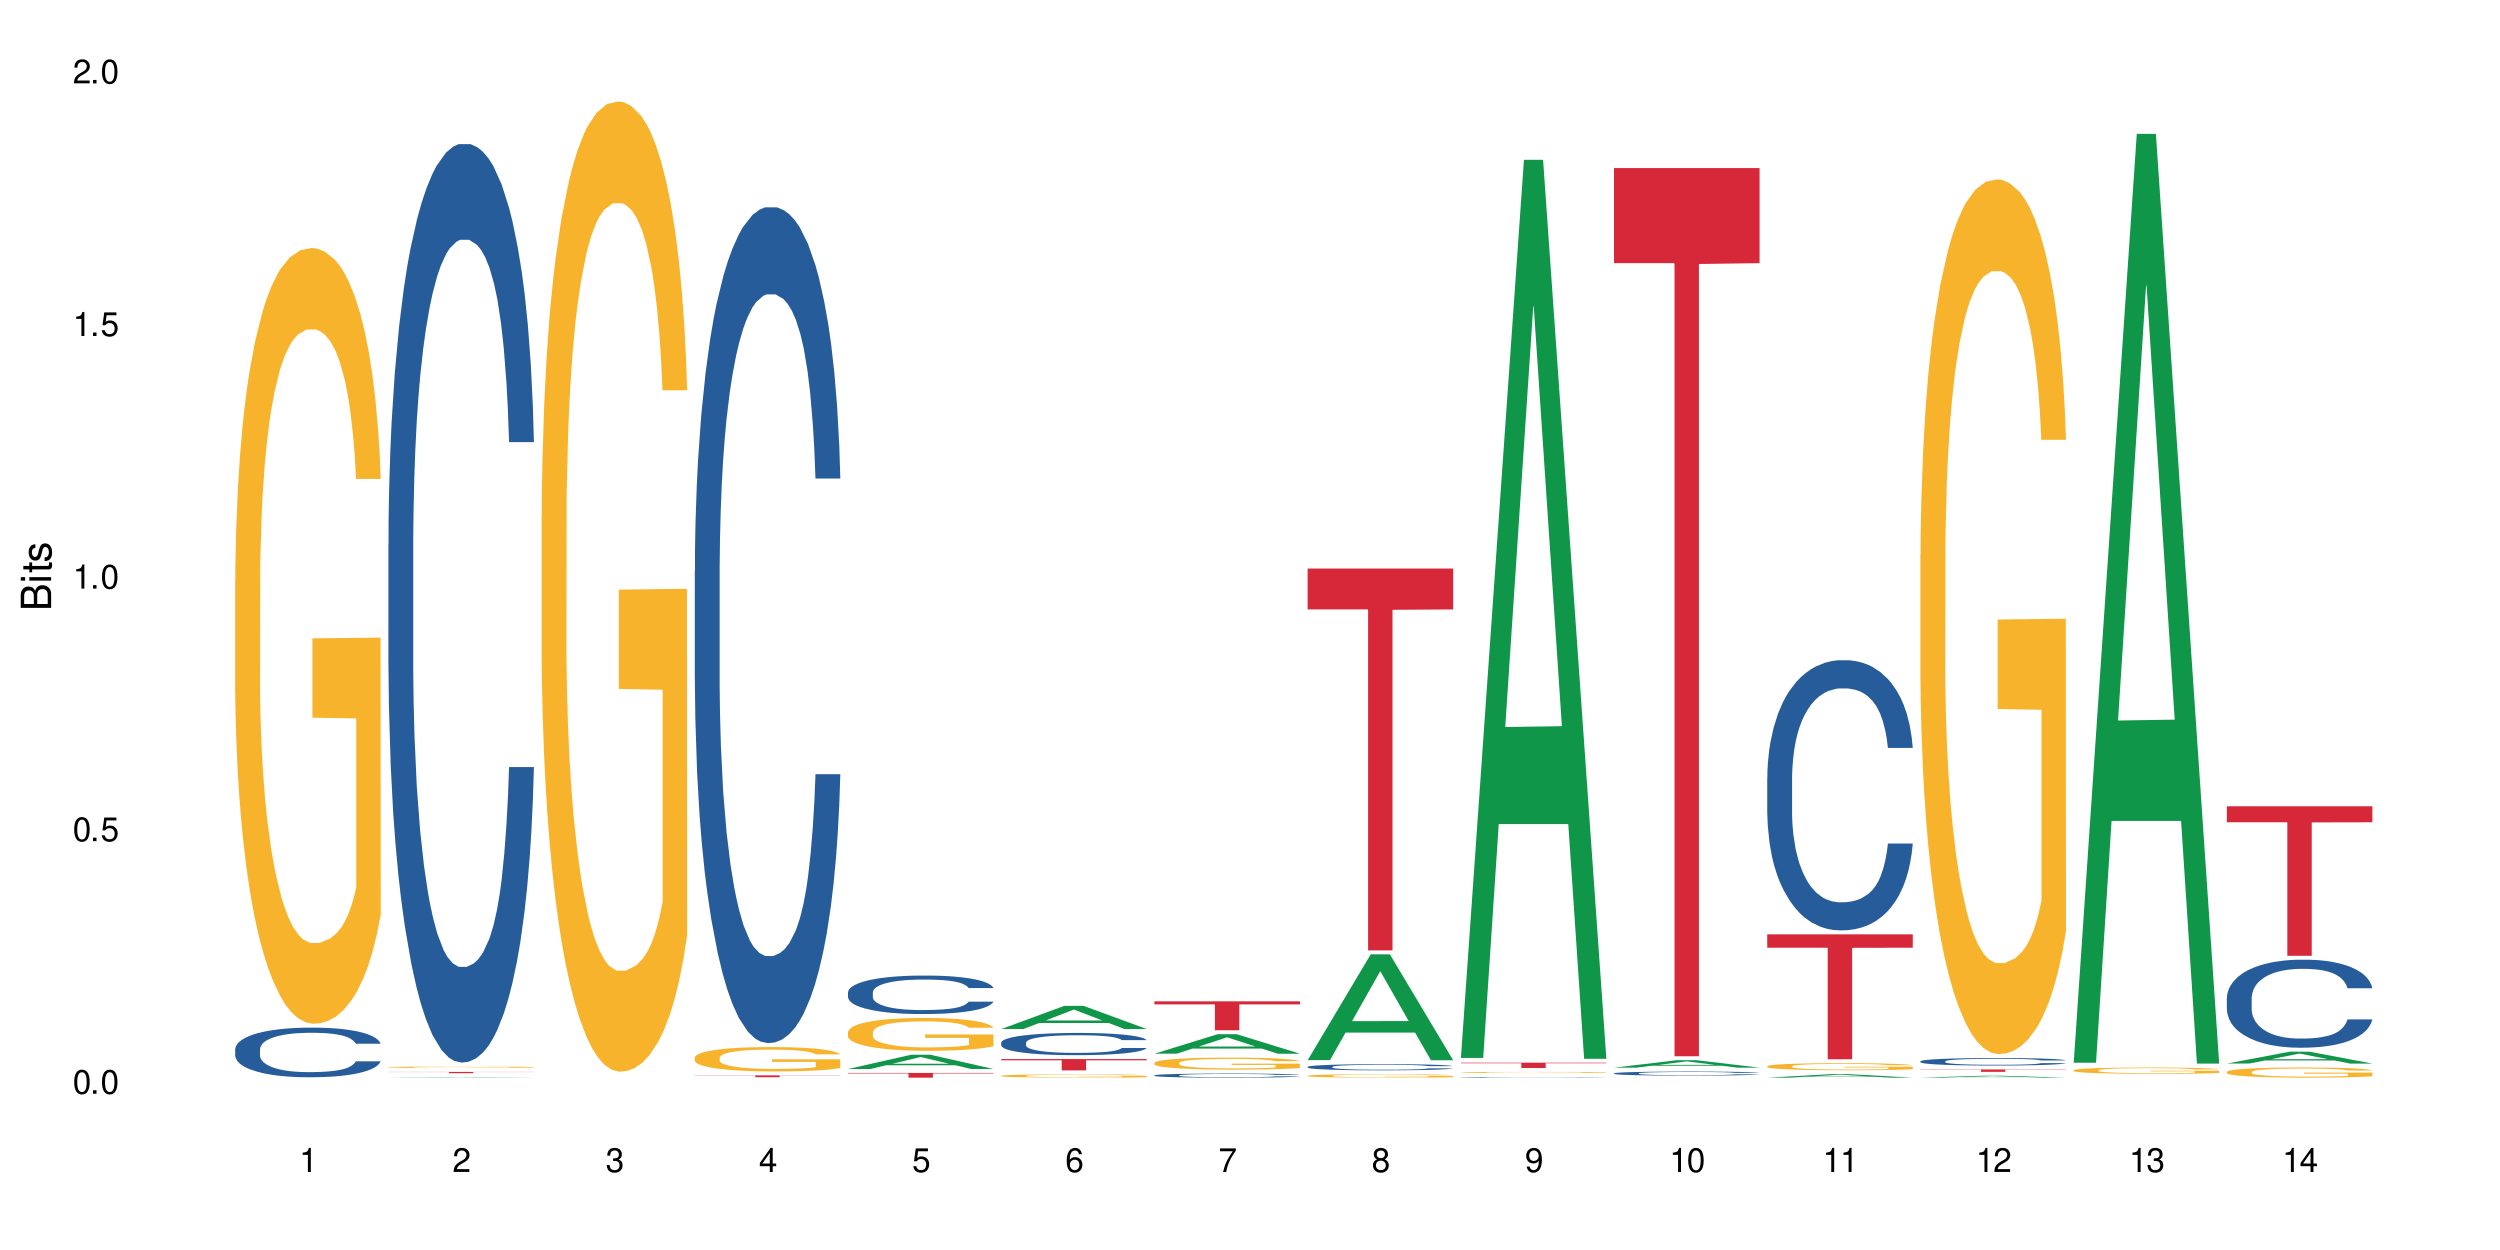 <?xml version="1.0" encoding="UTF-8"?>
<svg xmlns="http://www.w3.org/2000/svg" xmlns:xlink="http://www.w3.org/1999/xlink" width="720" height="360" viewBox="0 0 720 360">
<defs>
<g>
<g id="glyph-0-0">
</g>
<g id="glyph-0-1">
<path d="M 2.641 -6.938 C 2 -6.938 1.422 -6.656 1.078 -6.172 C 0.641 -5.562 0.406 -4.641 0.406 -3.359 C 0.406 -1.016 1.188 0.219 2.641 0.219 C 4.078 0.219 4.859 -1.016 4.859 -3.297 C 4.859 -4.641 4.656 -5.547 4.203 -6.172 C 3.844 -6.656 3.281 -6.938 2.641 -6.938 Z M 2.641 -6.188 C 3.547 -6.188 4 -5.25 4 -3.375 C 4 -1.406 3.562 -0.484 2.625 -0.484 C 1.734 -0.484 1.281 -1.438 1.281 -3.344 C 1.281 -5.25 1.734 -6.188 2.641 -6.188 Z M 2.641 -6.188 "/>
</g>
<g id="glyph-0-2">
<path d="M 1.828 -1 L 0.828 -1 L 0.828 0 L 1.828 0 Z M 1.828 -1 "/>
</g>
<g id="glyph-0-3">
<path d="M 4.562 -6.797 L 1.062 -6.797 L 0.547 -3.094 L 1.328 -3.094 C 1.719 -3.562 2.047 -3.734 2.578 -3.734 C 3.484 -3.734 4.062 -3.109 4.062 -2.094 C 4.062 -1.125 3.484 -0.531 2.578 -0.531 C 1.828 -0.531 1.375 -0.906 1.188 -1.672 L 0.328 -1.672 C 0.453 -1.109 0.547 -0.844 0.75 -0.594 C 1.125 -0.078 1.828 0.219 2.594 0.219 C 3.969 0.219 4.922 -0.781 4.922 -2.219 C 4.922 -3.562 4.031 -4.484 2.719 -4.484 C 2.25 -4.484 1.859 -4.359 1.469 -4.062 L 1.734 -5.969 L 4.562 -5.969 Z M 4.562 -6.797 "/>
</g>
<g id="glyph-0-4">
<path d="M 2.484 -4.938 L 2.484 0 L 3.328 0 L 3.328 -6.938 L 2.766 -6.938 C 2.469 -5.875 2.281 -5.734 0.984 -5.562 L 0.984 -4.938 Z M 2.484 -4.938 "/>
</g>
<g id="glyph-0-5">
<path d="M 4.859 -0.828 L 1.281 -0.828 C 1.359 -1.406 1.672 -1.781 2.5 -2.281 L 3.469 -2.828 C 4.406 -3.344 4.906 -4.062 4.906 -4.906 C 4.906 -5.484 4.672 -6.031 4.266 -6.406 C 3.859 -6.766 3.375 -6.938 2.719 -6.938 C 1.859 -6.938 1.219 -6.625 0.844 -6.031 C 0.609 -5.672 0.5 -5.234 0.484 -4.531 L 1.328 -4.531 C 1.359 -5.016 1.406 -5.281 1.531 -5.516 C 1.75 -5.938 2.188 -6.203 2.703 -6.203 C 3.469 -6.203 4.031 -5.641 4.031 -4.891 C 4.031 -4.344 3.719 -3.859 3.125 -3.516 L 2.234 -3 C 0.812 -2.172 0.406 -1.531 0.328 -0.016 L 4.859 -0.016 Z M 4.859 -0.828 "/>
</g>
<g id="glyph-0-6">
<path d="M 2.125 -3.188 L 2.578 -3.188 C 3.5 -3.188 3.984 -2.766 3.984 -1.922 C 3.984 -1.062 3.469 -0.531 2.594 -0.531 C 1.656 -0.531 1.203 -1 1.156 -2.016 L 0.312 -2.016 C 0.344 -1.453 0.438 -1.094 0.609 -0.781 C 0.953 -0.109 1.625 0.219 2.547 0.219 C 3.953 0.219 4.859 -0.625 4.859 -1.938 C 4.859 -2.828 4.516 -3.297 3.703 -3.594 C 4.344 -3.844 4.656 -4.328 4.656 -5.031 C 4.656 -6.219 3.875 -6.938 2.578 -6.938 C 1.203 -6.938 0.484 -6.172 0.453 -4.703 L 1.297 -4.703 C 1.312 -5.125 1.344 -5.359 1.453 -5.578 C 1.641 -5.969 2.062 -6.203 2.594 -6.203 C 3.344 -6.203 3.797 -5.75 3.797 -5 C 3.797 -4.516 3.609 -4.219 3.25 -4.047 C 3.016 -3.953 2.703 -3.922 2.125 -3.906 Z M 2.125 -3.188 "/>
</g>
<g id="glyph-0-7">
<path d="M 3.141 -1.672 L 3.141 0 L 3.984 0 L 3.984 -1.672 L 4.984 -1.672 L 4.984 -2.438 L 3.984 -2.438 L 3.984 -6.938 L 3.359 -6.938 L 0.266 -2.578 L 0.266 -1.672 Z M 3.141 -2.438 L 1 -2.438 L 3.141 -5.5 Z M 3.141 -2.438 "/>
</g>
<g id="glyph-0-8">
<path d="M 4.781 -5.125 C 4.609 -6.266 3.891 -6.938 2.844 -6.938 C 2.094 -6.938 1.422 -6.578 1.031 -5.953 C 0.594 -5.266 0.406 -4.422 0.406 -3.172 C 0.406 -2 0.578 -1.25 0.984 -0.641 C 1.359 -0.078 1.953 0.219 2.703 0.219 C 3.984 0.219 4.922 -0.75 4.922 -2.094 C 4.922 -3.375 4.062 -4.281 2.844 -4.281 C 2.172 -4.281 1.641 -4.031 1.281 -3.516 C 1.281 -5.234 1.828 -6.188 2.797 -6.188 C 3.391 -6.188 3.797 -5.797 3.938 -5.125 Z M 2.734 -3.531 C 3.547 -3.531 4.062 -2.953 4.062 -2.031 C 4.062 -1.156 3.484 -0.531 2.703 -0.531 C 1.922 -0.531 1.328 -1.188 1.328 -2.078 C 1.328 -2.938 1.906 -3.531 2.734 -3.531 Z M 2.734 -3.531 "/>
</g>
<g id="glyph-0-9">
<path d="M 4.984 -6.797 L 0.438 -6.797 L 0.438 -5.969 L 4.109 -5.969 C 2.5 -3.656 1.828 -2.234 1.328 0 L 2.219 0 C 2.594 -2.172 3.453 -4.047 4.984 -6.094 Z M 4.984 -6.797 "/>
</g>
<g id="glyph-0-10">
<path d="M 3.75 -3.656 C 4.469 -4.094 4.688 -4.438 4.688 -5.078 C 4.688 -6.172 3.844 -6.938 2.641 -6.938 C 1.438 -6.938 0.594 -6.172 0.594 -5.094 C 0.594 -4.438 0.812 -4.094 1.516 -3.656 C 0.734 -3.266 0.359 -2.703 0.359 -1.922 C 0.359 -0.656 1.281 0.219 2.641 0.219 C 3.984 0.219 4.922 -0.656 4.922 -1.922 C 4.922 -2.703 4.531 -3.266 3.75 -3.656 Z M 2.641 -6.188 C 3.359 -6.188 3.812 -5.75 3.812 -5.062 C 3.812 -4.406 3.344 -3.984 2.641 -3.984 C 1.922 -3.984 1.453 -4.406 1.453 -5.078 C 1.453 -5.75 1.922 -6.188 2.641 -6.188 Z M 2.641 -3.266 C 3.484 -3.266 4.062 -2.719 4.062 -1.906 C 4.062 -1.078 3.484 -0.531 2.625 -0.531 C 1.797 -0.531 1.219 -1.094 1.219 -1.906 C 1.219 -2.719 1.781 -3.266 2.641 -3.266 Z M 2.641 -3.266 "/>
</g>
<g id="glyph-0-11">
<path d="M 0.516 -1.578 C 0.672 -0.453 1.406 0.219 2.438 0.219 C 3.188 0.219 3.859 -0.141 4.266 -0.766 C 4.688 -1.453 4.891 -2.297 4.891 -3.547 C 4.891 -4.719 4.703 -5.453 4.312 -6.078 C 3.938 -6.641 3.344 -6.938 2.594 -6.938 C 1.297 -6.938 0.359 -5.969 0.359 -4.625 C 0.359 -3.344 1.234 -2.453 2.453 -2.453 C 3.094 -2.453 3.578 -2.672 4.016 -3.203 C 4 -1.484 3.469 -0.531 2.5 -0.531 C 1.906 -0.531 1.484 -0.906 1.359 -1.578 Z M 2.578 -6.203 C 3.375 -6.203 3.969 -5.531 3.969 -4.641 C 3.969 -3.797 3.391 -3.188 2.547 -3.188 C 1.734 -3.188 1.234 -3.766 1.234 -4.688 C 1.234 -5.562 1.797 -6.203 2.578 -6.203 Z M 2.578 -6.203 "/>
</g>
<g id="glyph-1-0">
</g>
<g id="glyph-1-1">
<path d="M 0 -0.953 L 0 -4.891 C 0 -5.719 -0.234 -6.344 -0.734 -6.797 C -1.188 -7.234 -1.812 -7.469 -2.5 -7.469 C -3.547 -7.469 -4.188 -7 -4.625 -5.875 C -4.984 -6.688 -5.625 -7.094 -6.531 -7.094 C -7.172 -7.094 -7.734 -6.859 -8.141 -6.391 C -8.562 -5.922 -8.75 -5.344 -8.75 -4.5 L -8.75 -0.953 Z M -4.984 -2.062 L -7.766 -2.062 L -7.766 -4.219 C -7.766 -4.844 -7.688 -5.203 -7.453 -5.5 C -7.219 -5.812 -6.859 -5.969 -6.375 -5.969 C -5.891 -5.969 -5.531 -5.812 -5.297 -5.5 C -5.062 -5.203 -4.984 -4.844 -4.984 -4.219 Z M -0.984 -2.062 L -4 -2.062 L -4 -4.781 C -4 -5.766 -3.438 -6.359 -2.484 -6.359 C -1.547 -6.359 -0.984 -5.766 -0.984 -4.781 Z M -0.984 -2.062 "/>
</g>
<g id="glyph-1-2">
<path d="M -6.281 -1.797 L -6.281 -0.797 L 0 -0.797 L 0 -1.797 Z M -8.75 -1.797 L -8.75 -0.797 L -7.484 -0.797 L -7.484 -1.797 Z M -8.75 -1.797 "/>
</g>
<g id="glyph-1-3">
<path d="M -6.281 -3.047 L -6.281 -2.016 L -8.016 -2.016 L -8.016 -1.016 L -6.281 -1.016 L -6.281 -0.172 L -5.469 -0.172 L -5.469 -1.016 L -0.719 -1.016 C -0.078 -1.016 0.281 -1.453 0.281 -2.234 C 0.281 -2.5 0.25 -2.719 0.188 -3.047 L -0.641 -3.047 C -0.609 -2.906 -0.594 -2.766 -0.594 -2.562 C -0.594 -2.141 -0.719 -2.016 -1.156 -2.016 L -5.469 -2.016 L -5.469 -3.047 Z M -6.281 -3.047 "/>
</g>
<g id="glyph-1-4">
<path d="M -4.531 -5.25 C -5.766 -5.25 -6.469 -4.422 -6.469 -2.969 C -6.469 -1.516 -5.719 -0.562 -4.547 -0.562 C -3.562 -0.562 -3.094 -1.062 -2.734 -2.562 L -2.516 -3.484 C -2.344 -4.188 -2.094 -4.469 -1.641 -4.469 C -1.047 -4.469 -0.641 -3.875 -0.641 -3 C -0.641 -2.453 -0.797 -2 -1.062 -1.75 C -1.25 -1.594 -1.422 -1.531 -1.875 -1.469 L -1.875 -0.406 C -0.422 -0.453 0.281 -1.266 0.281 -2.922 C 0.281 -4.5 -0.5 -5.516 -1.719 -5.516 C -2.656 -5.516 -3.172 -4.984 -3.469 -3.734 L -3.703 -2.766 C -3.891 -1.953 -4.156 -1.609 -4.594 -1.609 C -5.188 -1.609 -5.547 -2.125 -5.547 -2.938 C -5.547 -3.75 -5.203 -4.172 -4.531 -4.203 Z M -4.531 -5.25 "/>
</g>
</g>
</defs>
<rect x="-72" y="-36" width="864" height="432" fill="rgb(100%, 100%, 100%)" fill-opacity="1"/>
<path fill-rule="nonzero" fill="rgb(14.51%, 36.078%, 60%)" fill-opacity="1" d="M 67.73 302.184 L 67.781 302.168 L 67.781 301.855 L 67.934 301.359 L 68.293 300.73 L 68.652 300.301 L 69.57 299.531 L 70.848 298.785 L 72.18 298.211 L 73.148 297.871 L 74.02 297.609 L 76.012 297.129 L 77.289 296.879 L 78.672 296.656 L 80.355 296.438 L 81.582 296.305 L 84.344 296.098 L 86.391 296.004 L 87.973 295.965 L 91.398 295.965 L 93.441 296.02 L 94.926 296.082 L 96.562 296.188 L 97.941 296.305 L 100.344 296.594 L 102.492 296.957 L 103.461 297.168 L 104.996 297.57 L 106.172 297.965 L 106.988 298.305 L 107.91 298.785 L 108.727 299.375 L 109.34 300.039 L 109.648 300.602 L 102.492 300.602 L 102.133 300.078 L 101.723 299.676 L 100.957 299.141 L 100.191 298.762 L 99.117 298.383 L 98.145 298.133 L 96.816 297.887 L 95.641 297.727 L 94.414 297.609 L 93.238 297.531 L 90.988 297.453 L 88.383 297.453 L 87.41 297.48 L 85.418 297.586 L 84.344 297.676 L 82.812 297.859 L 81.738 298.027 L 80.461 298.289 L 79.59 298.512 L 78.516 298.852 L 77.75 299.152 L 76.883 299.582 L 76.371 299.91 L 75.91 300.273 L 75.5 300.707 L 75.195 301.164 L 74.988 301.645 L 74.887 302.117 L 74.887 304.141 L 74.988 304.609 L 75.246 305.16 L 75.91 305.957 L 76.883 306.648 L 78.004 307.195 L 79.078 307.59 L 79.691 307.77 L 80.512 307.98 L 81.789 308.242 L 83.629 308.504 L 84.703 308.605 L 86.34 308.711 L 88.023 308.766 L 90.273 308.766 L 92.27 308.711 L 93.598 308.645 L 94.977 308.543 L 96.867 308.32 L 98.043 308.109 L 99.066 307.863 L 99.832 307.613 L 100.344 307.406 L 101.109 307 L 101.723 306.559 L 102.184 306.098 L 102.492 305.656 L 109.648 305.656 L 109.34 306.18 L 108.883 306.688 L 108.422 307.066 L 107.707 307.523 L 106.887 307.93 L 105.711 308.387 L 104.742 308.684 L 103.461 309.012 L 102.285 309.262 L 101.008 309.48 L 99.117 309.742 L 97.891 309.875 L 96.562 309.992 L 94.977 310.098 L 92.984 310.188 L 90.836 310.238 L 88.844 310.254 L 86.695 310.227 L 85.109 310.176 L 83.016 310.055 L 80.41 309.82 L 78.516 309.574 L 77.035 309.324 L 75.758 309.062 L 74.324 308.711 L 72.484 308.137 L 71.359 307.691 L 70.594 307.328 L 69.723 306.816 L 69.109 306.359 L 68.395 305.629 L 67.883 304.703 L 67.73 303.984 Z M 67.73 302.184 "/>
<path fill-rule="nonzero" fill="rgb(96.863%, 70.196%, 16.863%)" fill-opacity="1" d="M 67.73 167.117 L 67.781 166.91 L 67.781 162.832 L 67.988 153.648 L 68.496 141 L 69.164 130.594 L 69.879 122.434 L 70.34 118.148 L 71.105 112.027 L 71.77 107.539 L 73.457 98.359 L 75.602 89.789 L 76.777 86.117 L 78.109 82.648 L 80 78.773 L 80.867 77.344 L 83.527 74.078 L 86.543 72.039 L 89.863 71.426 L 91.398 71.629 L 93.496 72.445 L 96.355 74.691 L 97.992 76.73 L 99.27 78.773 L 100.602 81.426 L 102.234 85.504 L 103.77 90.402 L 104.996 95.297 L 106.223 101.418 L 107.246 107.949 L 108.113 115.09 L 108.883 123.656 L 109.34 130.797 L 109.648 137.941 L 102.543 137.941 L 102.133 130.797 L 101.672 125.289 L 100.906 118.559 L 100.141 113.66 L 99.375 109.785 L 97.941 104.48 L 96.715 101.215 L 95.18 98.359 L 93.699 96.523 L 92.012 95.297 L 90.988 94.891 L 88.281 94.891 L 85.828 96.316 L 84.395 97.949 L 83.375 99.582 L 81.941 102.645 L 81.074 105.09 L 80.562 106.723 L 79.027 113.047 L 78.004 118.762 L 77.445 122.637 L 76.727 128.758 L 76.215 134.266 L 75.652 142.43 L 75.348 148.551 L 74.938 162.422 L 74.887 199.148 L 75.039 206.902 L 75.348 215.266 L 75.758 222.609 L 76.371 230.363 L 76.984 236.281 L 78.059 244.238 L 78.977 249.543 L 79.691 253.012 L 81.074 258.52 L 81.637 260.355 L 82.965 264.027 L 84.344 266.883 L 86.031 269.332 L 87.309 270.559 L 89.355 271.578 L 91.961 271.578 L 95.027 270.352 L 96.969 268.723 L 98.301 267.09 L 99.168 265.66 L 100.242 263.418 L 101.008 261.375 L 101.723 259.133 L 102.594 255.664 L 102.594 206.902 L 89.969 206.695 L 89.969 183.844 L 109.598 183.641 L 109.648 263.418 L 108.574 268.926 L 107.246 274.23 L 105.969 278.309 L 104.637 281.777 L 102.746 285.656 L 101.215 288.102 L 98.863 290.961 L 96.715 292.797 L 94.465 294.02 L 92.473 294.633 L 90.121 294.836 L 88.023 294.43 L 85.777 293.203 L 83.988 291.57 L 82.352 289.531 L 80.715 286.879 L 78.672 282.594 L 77.34 279.125 L 75.961 274.84 L 74.582 269.742 L 73.355 264.23 L 72.535 259.949 L 71.719 255.051 L 70.848 248.93 L 70.031 241.992 L 69.418 235.668 L 68.855 228.527 L 68.445 221.793 L 68.039 212.613 L 67.832 205.27 L 67.73 198.945 Z M 67.73 167.117 "/>
<path fill-rule="nonzero" fill="rgb(6.275%, 58.824%, 28.235%)" fill-opacity="1" d="M 111.855 310.367 L 111.898 310.367 L 130.035 310.207 L 135.543 310.207 L 153.77 310.367 L 147.367 310.367 L 142.801 310.324 L 122.781 310.324 L 118.301 310.367 L 111.855 310.367 L 124.707 310.309 L 140.961 310.309 L 132.855 310.234 L 132.68 310.234 L 124.66 310.309 L 124.707 310.309 Z M 111.855 310.367 "/>
<path fill-rule="nonzero" fill="rgb(14.51%, 36.078%, 60%)" fill-opacity="1" d="M 111.855 156.598 L 111.906 156.355 L 111.906 150.551 L 112.059 141.363 L 112.418 129.758 L 112.773 121.777 L 113.695 107.512 L 114.973 93.73 L 116.301 83.09 L 117.273 76.805 L 118.141 71.969 L 120.137 63.023 L 121.414 58.43 L 122.793 54.316 L 124.48 50.207 L 125.707 47.789 L 128.469 43.922 L 130.512 42.227 L 132.098 41.504 L 135.523 41.504 L 137.566 42.469 L 139.047 43.68 L 140.684 45.613 L 142.066 47.789 L 144.469 53.109 L 146.613 59.879 L 147.586 63.746 L 149.117 71.242 L 150.293 78.496 L 151.113 84.785 L 152.031 93.73 L 152.852 104.609 L 153.465 116.941 L 153.77 127.34 L 146.613 127.34 L 146.258 117.668 L 145.848 110.172 L 145.082 100.258 L 144.312 93.246 L 143.242 86.234 L 142.27 81.641 L 140.941 77.047 L 139.766 74.145 L 138.539 71.969 L 137.363 70.52 L 135.113 69.066 L 132.504 69.066 L 131.535 69.551 L 129.539 71.484 L 128.469 73.176 L 126.934 76.562 L 125.859 79.707 L 124.582 84.543 L 123.715 88.652 L 122.641 94.938 L 121.875 100.5 L 121.004 108.48 L 120.492 114.523 L 120.031 121.297 L 119.625 129.273 L 119.316 137.738 L 119.113 146.684 L 119.012 155.387 L 119.012 192.867 L 119.113 201.57 L 119.367 211.727 L 120.031 226.477 L 121.004 239.293 L 122.129 249.445 L 123.203 256.699 L 123.816 260.086 L 124.633 263.953 L 125.91 268.789 L 127.75 273.625 L 128.824 275.562 L 130.461 277.496 L 132.148 278.461 L 134.398 278.461 L 136.391 277.496 L 137.719 276.285 L 139.102 274.352 L 140.992 270.242 L 142.168 266.371 L 143.188 261.777 L 143.957 257.184 L 144.469 253.316 L 145.234 245.82 L 145.848 237.598 L 146.309 229.137 L 146.613 220.914 L 153.77 220.914 L 153.465 230.586 L 153.004 240.016 L 152.543 247.027 L 151.828 255.492 L 151.012 262.988 L 149.836 271.449 L 148.863 277.012 L 147.586 283.059 L 146.41 287.652 L 145.133 291.762 L 143.242 296.598 L 142.012 299.016 L 140.684 301.191 L 139.102 303.125 L 137.105 304.82 L 134.961 305.785 L 132.965 306.027 L 130.82 305.543 L 129.234 304.578 L 127.137 302.402 L 124.531 298.047 L 122.641 293.453 L 121.156 288.859 L 119.879 284.023 L 118.449 277.496 L 116.609 266.855 L 115.484 258.637 L 114.715 251.863 L 113.848 242.434 L 113.234 233.973 L 112.52 220.43 L 112.008 203.266 L 111.855 189.965 Z M 111.855 156.598 "/>
<path fill-rule="nonzero" fill="rgb(96.863%, 70.196%, 16.863%)" fill-opacity="1" d="M 111.855 307.34 L 111.906 307.34 L 111.906 307.332 L 112.109 307.316 L 112.621 307.289 L 113.285 307.27 L 114 307.254 L 114.461 307.246 L 115.227 307.234 L 115.891 307.227 L 117.578 307.207 L 119.727 307.191 L 120.902 307.184 L 122.23 307.18 L 124.121 307.172 L 124.992 307.168 L 127.648 307.16 L 130.664 307.156 L 135.523 307.156 L 137.617 307.16 L 140.48 307.164 L 142.117 307.168 L 143.395 307.172 L 144.723 307.176 L 146.359 307.184 L 147.891 307.195 L 149.117 307.203 L 150.348 307.215 L 151.367 307.227 L 152.238 307.242 L 153.004 307.258 L 153.465 307.27 L 153.77 307.285 L 146.664 307.285 L 146.258 307.27 L 145.797 307.262 L 145.031 307.246 L 144.262 307.238 L 143.496 307.23 L 142.066 307.219 L 140.84 307.215 L 139.305 307.207 L 137.82 307.207 L 136.137 307.203 L 129.949 307.203 L 128.52 307.207 L 127.496 307.211 L 126.066 307.219 L 125.195 307.223 L 124.684 307.227 L 123.152 307.238 L 122.129 307.25 L 121.566 307.254 L 120.852 307.266 L 120.34 307.277 L 119.777 307.293 L 119.469 307.305 L 119.062 307.332 L 119.012 307.402 L 119.164 307.418 L 119.469 307.434 L 119.879 307.449 L 120.492 307.465 L 121.105 307.473 L 122.18 307.488 L 123.102 307.5 L 123.816 307.508 L 125.195 307.516 L 125.758 307.52 L 127.086 307.527 L 128.469 307.535 L 130.152 307.539 L 131.434 307.539 L 133.477 307.543 L 136.082 307.543 L 139.152 307.539 L 141.094 307.535 L 142.422 307.535 L 143.293 307.531 L 144.363 307.527 L 145.133 307.523 L 145.848 307.52 L 146.715 307.512 L 146.715 307.418 L 134.09 307.418 L 134.09 307.375 L 153.719 307.371 L 153.77 307.527 L 152.699 307.539 L 151.367 307.547 L 150.09 307.555 L 148.762 307.562 L 146.871 307.57 L 145.336 307.574 L 142.984 307.578 L 140.84 307.582 L 138.59 307.586 L 129.898 307.586 L 128.109 307.582 L 126.473 307.578 L 124.84 307.57 L 122.793 307.562 L 121.465 307.559 L 120.082 307.547 L 118.703 307.539 L 117.477 307.527 L 116.66 307.52 L 115.84 307.512 L 114.973 307.5 L 114.152 307.484 L 113.539 307.473 L 112.98 307.461 L 112.16 307.43 L 111.957 307.414 L 111.855 307.402 Z M 111.855 307.34 "/>
<path fill-rule="nonzero" fill="rgb(83.922%, 15.686%, 22.353%)" fill-opacity="1" d="M 111.855 308.715 L 153.77 308.715 L 153.77 308.754 L 136.301 308.754 L 136.301 309.078 L 129.273 309.078 L 129.273 308.754 L 111.855 308.754 Z M 111.855 308.715 "/>
<path fill-rule="nonzero" fill="rgb(96.863%, 70.196%, 16.863%)" fill-opacity="1" d="M 155.977 148.891 L 156.027 148.637 L 156.027 143.531 L 156.234 132.047 L 156.742 116.227 L 157.41 103.211 L 158.125 93 L 158.582 87.641 L 159.352 79.984 L 160.016 74.371 L 161.703 62.887 L 163.848 52.168 L 165.023 47.574 L 166.355 43.238 L 168.246 38.387 L 169.113 36.602 L 171.773 32.52 L 174.789 29.965 L 178.109 29.199 L 179.645 29.457 L 181.742 30.477 L 184.602 33.285 L 186.238 35.836 L 187.516 38.387 L 188.848 41.707 L 190.48 46.809 L 192.016 52.934 L 193.242 59.059 L 194.469 66.715 L 195.492 74.883 L 196.359 83.812 L 197.129 94.531 L 197.586 103.465 L 197.895 112.398 L 190.789 112.398 L 190.379 103.465 L 189.918 96.574 L 189.152 88.152 L 188.387 82.027 L 187.617 77.18 L 186.188 70.543 L 184.961 66.461 L 183.426 62.887 L 181.945 60.59 L 180.258 59.059 L 179.234 58.547 L 176.527 58.547 L 174.074 60.336 L 172.641 62.375 L 171.617 64.418 L 170.188 68.246 L 169.32 71.309 L 168.809 73.352 L 167.273 81.262 L 166.25 88.406 L 165.688 93.258 L 164.973 100.914 L 164.461 107.805 L 163.898 118.012 L 163.594 125.668 L 163.184 143.02 L 163.133 188.957 L 163.285 198.656 L 163.594 209.117 L 164.004 218.305 L 164.617 228.004 L 165.23 235.406 L 166.305 245.359 L 167.223 251.992 L 167.938 256.332 L 169.32 263.223 L 169.883 265.52 L 171.211 270.113 L 172.59 273.684 L 174.277 276.746 L 175.555 278.277 L 177.602 279.555 L 180.207 279.555 L 183.273 278.023 L 185.215 275.98 L 186.547 273.941 L 187.414 272.156 L 188.488 269.348 L 189.254 266.797 L 189.969 263.988 L 190.84 259.648 L 190.84 198.656 L 178.215 198.402 L 178.215 169.816 L 197.844 169.562 L 197.895 269.348 L 196.82 276.238 L 195.492 282.871 L 194.215 287.977 L 192.883 292.316 L 190.992 297.164 L 189.461 300.227 L 187.109 303.801 L 184.961 306.098 L 182.711 307.629 L 180.719 308.395 L 178.367 308.648 L 176.27 308.137 L 174.023 306.605 L 172.234 304.566 L 170.598 302.012 L 168.961 298.695 L 166.918 293.336 L 165.586 288.996 L 164.207 283.637 L 162.828 277.258 L 161.602 270.367 L 160.781 265.008 L 159.965 258.883 L 159.094 251.227 L 158.277 242.551 L 157.664 234.641 L 157.102 225.707 L 156.691 217.285 L 156.285 205.801 L 156.078 196.613 L 155.977 188.703 Z M 155.977 148.891 "/>
<path fill-rule="nonzero" fill="rgb(14.51%, 36.078%, 60%)" fill-opacity="1" d="M 200.102 164.441 L 200.152 164.223 L 200.152 158.941 L 200.305 150.582 L 200.664 140.02 L 201.02 132.758 L 201.941 119.773 L 203.219 107.23 L 204.547 97.551 L 205.52 91.828 L 206.387 87.43 L 208.383 79.285 L 209.66 75.105 L 211.039 71.367 L 212.727 67.625 L 213.953 65.426 L 216.715 61.902 L 218.758 60.363 L 220.344 59.703 L 223.77 59.703 L 225.812 60.582 L 227.293 61.684 L 228.93 63.445 L 230.312 65.426 L 232.715 70.266 L 234.859 76.426 L 235.832 79.945 L 237.363 86.77 L 238.539 93.371 L 239.359 99.09 L 240.277 107.23 L 241.098 117.133 L 241.711 128.355 L 242.016 137.816 L 234.859 137.816 L 234.504 129.016 L 234.094 122.195 L 233.328 113.172 L 232.559 106.793 L 231.488 100.41 L 230.516 96.23 L 229.188 92.051 L 228.012 89.41 L 226.785 87.43 L 225.609 86.109 L 223.359 84.789 L 220.75 84.789 L 219.781 85.227 L 217.785 86.988 L 216.715 88.527 L 215.18 91.609 L 214.105 94.469 L 212.828 98.871 L 211.961 102.613 L 210.887 108.332 L 210.117 113.395 L 209.25 120.656 L 208.738 126.156 L 208.277 132.316 L 207.871 139.578 L 207.562 147.281 L 207.359 155.422 L 207.258 163.344 L 207.258 197.449 L 207.359 205.371 L 207.613 214.613 L 208.277 228.035 L 209.25 239.699 L 210.375 248.938 L 211.449 255.539 L 212.062 258.621 L 212.879 262.141 L 214.156 266.543 L 215.996 270.941 L 217.07 272.703 L 218.707 274.465 L 220.395 275.344 L 222.645 275.344 L 224.637 274.465 L 225.965 273.363 L 227.348 271.602 L 229.238 267.863 L 230.414 264.344 L 231.434 260.16 L 232.203 255.98 L 232.715 252.461 L 233.48 245.637 L 234.094 238.156 L 234.555 230.457 L 234.859 222.973 L 242.016 222.973 L 241.711 231.777 L 241.25 240.355 L 240.789 246.738 L 240.074 254.441 L 239.258 261.262 L 238.082 268.961 L 237.109 274.023 L 235.832 279.523 L 234.656 283.707 L 233.379 287.445 L 231.488 291.848 L 230.258 294.047 L 228.93 296.027 L 227.348 297.789 L 225.352 299.328 L 223.207 300.207 L 221.211 300.43 L 219.066 299.988 L 217.48 299.109 L 215.383 297.129 L 212.777 293.168 L 210.887 288.988 L 209.402 284.805 L 208.125 280.406 L 206.695 274.465 L 204.855 264.781 L 203.73 257.301 L 202.961 251.141 L 202.094 242.559 L 201.48 234.855 L 200.766 222.535 L 200.254 206.91 L 200.102 194.809 Z M 200.102 164.441 "/>
<path fill-rule="nonzero" fill="rgb(96.863%, 70.196%, 16.863%)" fill-opacity="1" d="M 200.102 304.562 L 200.152 304.559 L 200.152 304.43 L 200.355 304.141 L 200.867 303.742 L 201.531 303.418 L 202.246 303.16 L 202.707 303.027 L 203.473 302.832 L 204.137 302.691 L 205.824 302.402 L 207.973 302.137 L 209.148 302.02 L 210.477 301.91 L 212.367 301.789 L 213.238 301.742 L 215.895 301.641 L 218.91 301.578 L 222.234 301.559 L 223.77 301.562 L 225.863 301.59 L 228.727 301.66 L 230.363 301.723 L 231.641 301.789 L 232.969 301.871 L 234.605 302 L 236.137 302.152 L 237.363 302.309 L 238.594 302.5 L 239.613 302.707 L 240.484 302.93 L 241.25 303.199 L 241.711 303.422 L 242.016 303.648 L 234.91 303.648 L 234.504 303.422 L 234.043 303.25 L 233.277 303.039 L 232.508 302.887 L 231.742 302.762 L 230.312 302.598 L 229.082 302.492 L 227.551 302.402 L 226.066 302.348 L 224.383 302.309 L 223.359 302.297 L 220.648 302.297 L 218.195 302.34 L 216.766 302.391 L 215.742 302.441 L 214.312 302.539 L 213.441 302.617 L 212.93 302.668 L 211.398 302.867 L 210.375 303.047 L 209.812 303.168 L 209.098 303.359 L 208.586 303.531 L 208.023 303.789 L 207.715 303.98 L 207.309 304.418 L 207.258 305.57 L 207.41 305.812 L 207.715 306.078 L 208.125 306.309 L 208.738 306.551 L 209.352 306.738 L 210.426 306.988 L 211.348 307.152 L 212.062 307.262 L 213.441 307.438 L 214.004 307.492 L 215.332 307.609 L 216.715 307.699 L 218.398 307.777 L 219.68 307.812 L 221.723 307.848 L 224.328 307.848 L 227.398 307.809 L 229.34 307.758 L 230.668 307.707 L 231.539 307.66 L 232.609 307.59 L 233.379 307.527 L 234.094 307.457 L 234.961 307.348 L 234.961 305.812 L 222.336 305.809 L 222.336 305.09 L 241.965 305.082 L 242.016 307.59 L 240.941 307.762 L 239.613 307.93 L 238.336 308.059 L 237.008 308.168 L 235.117 308.289 L 233.582 308.367 L 231.23 308.457 L 229.082 308.512 L 226.836 308.551 L 224.84 308.57 L 222.488 308.578 L 220.395 308.562 L 218.145 308.527 L 216.355 308.473 L 214.719 308.41 L 213.082 308.328 L 211.039 308.191 L 209.711 308.082 L 208.328 307.949 L 206.949 307.789 L 205.723 307.617 L 204.906 307.48 L 204.086 307.328 L 203.219 307.133 L 202.398 306.918 L 201.785 306.719 L 201.223 306.492 L 200.816 306.281 L 200.406 305.992 L 200.203 305.762 L 200.102 305.562 Z M 200.102 304.562 "/>
<path fill-rule="nonzero" fill="rgb(83.922%, 15.686%, 22.353%)" fill-opacity="1" d="M 200.102 309.707 L 242.016 309.707 L 242.016 309.766 L 224.547 309.766 L 224.547 310.242 L 217.52 310.242 L 217.52 309.766 L 200.102 309.766 Z M 200.102 309.707 "/>
<path fill-rule="nonzero" fill="rgb(6.275%, 58.824%, 28.235%)" fill-opacity="1" d="M 244.223 307.875 L 244.27 307.871 L 262.406 303.762 L 267.914 303.762 L 286.141 307.879 L 279.734 307.879 L 275.168 306.801 L 255.148 306.801 L 250.672 307.875 L 244.223 307.875 L 257.074 306.359 L 273.332 306.355 L 265.227 304.434 L 265.137 304.43 L 265.047 304.441 L 257.031 306.355 L 257.074 306.359 Z M 244.223 307.875 "/>
<path fill-rule="nonzero" fill="rgb(14.51%, 36.078%, 60%)" fill-opacity="1" d="M 244.223 285.785 L 244.273 285.773 L 244.273 285.531 L 244.426 285.145 L 244.785 284.66 L 245.145 284.324 L 246.062 283.727 L 247.34 283.152 L 248.672 282.707 L 249.641 282.441 L 250.512 282.238 L 252.504 281.863 L 253.781 281.672 L 255.164 281.5 L 256.848 281.328 L 258.074 281.227 L 260.836 281.062 L 262.883 280.992 L 264.465 280.965 L 267.891 280.965 L 269.934 281.004 L 271.418 281.055 L 273.055 281.137 L 274.434 281.227 L 276.836 281.449 L 278.984 281.734 L 279.953 281.895 L 281.488 282.207 L 282.664 282.512 L 283.48 282.777 L 284.402 283.152 L 285.219 283.605 L 285.832 284.125 L 286.141 284.559 L 278.984 284.559 L 278.625 284.152 L 278.215 283.84 L 277.449 283.426 L 276.684 283.129 L 275.609 282.836 L 274.637 282.645 L 273.309 282.453 L 272.133 282.332 L 270.906 282.238 L 269.73 282.18 L 267.48 282.117 L 264.875 282.117 L 263.902 282.137 L 261.91 282.219 L 260.836 282.289 L 259.305 282.434 L 258.23 282.562 L 256.953 282.766 L 256.082 282.938 L 255.008 283.203 L 254.242 283.434 L 253.371 283.77 L 252.863 284.023 L 252.402 284.305 L 251.992 284.641 L 251.688 284.996 L 251.48 285.367 L 251.379 285.734 L 251.379 287.305 L 251.48 287.668 L 251.738 288.094 L 252.402 288.711 L 253.371 289.25 L 254.496 289.672 L 255.57 289.977 L 256.184 290.121 L 257.004 290.281 L 258.281 290.484 L 260.121 290.688 L 261.195 290.766 L 262.828 290.848 L 264.516 290.891 L 266.766 290.891 L 268.758 290.848 L 270.09 290.797 L 271.469 290.719 L 273.359 290.543 L 274.535 290.383 L 275.559 290.191 L 276.324 289.996 L 276.836 289.836 L 277.602 289.523 L 278.215 289.176 L 278.676 288.824 L 278.984 288.477 L 286.141 288.477 L 285.832 288.883 L 285.371 289.277 L 284.914 289.574 L 284.195 289.926 L 283.379 290.242 L 282.203 290.594 L 281.23 290.828 L 279.953 291.082 L 278.777 291.273 L 277.5 291.445 L 275.609 291.648 L 274.383 291.75 L 273.055 291.84 L 271.469 291.922 L 269.477 291.992 L 267.328 292.035 L 265.336 292.043 L 263.188 292.023 L 261.602 291.984 L 259.508 291.891 L 256.898 291.711 L 255.008 291.516 L 253.527 291.324 L 252.25 291.121 L 250.816 290.848 L 248.977 290.402 L 247.852 290.059 L 247.086 289.773 L 246.215 289.379 L 245.602 289.027 L 244.887 288.457 L 244.375 287.738 L 244.223 287.184 Z M 244.223 285.785 "/>
<path fill-rule="nonzero" fill="rgb(96.863%, 70.196%, 16.863%)" fill-opacity="1" d="M 244.223 297.223 L 244.273 297.215 L 244.273 297.043 L 244.477 296.652 L 244.988 296.117 L 245.652 295.676 L 246.371 295.332 L 246.828 295.152 L 247.598 294.891 L 248.262 294.703 L 249.949 294.312 L 252.094 293.949 L 253.27 293.793 L 254.602 293.648 L 256.492 293.484 L 257.359 293.422 L 260.02 293.285 L 263.035 293.199 L 266.355 293.172 L 267.891 293.18 L 269.988 293.215 L 272.848 293.312 L 274.484 293.398 L 275.762 293.484 L 277.094 293.598 L 278.727 293.77 L 280.262 293.977 L 281.488 294.184 L 282.715 294.441 L 283.738 294.719 L 284.605 295.02 L 285.371 295.383 L 285.832 295.688 L 286.141 295.988 L 279.035 295.988 L 278.625 295.688 L 278.164 295.453 L 277.398 295.168 L 276.633 294.961 L 275.863 294.797 L 274.434 294.57 L 273.207 294.434 L 271.672 294.312 L 270.191 294.234 L 268.504 294.184 L 267.48 294.168 L 264.773 294.168 L 262.32 294.227 L 260.887 294.297 L 259.863 294.363 L 258.434 294.496 L 257.566 294.598 L 257.055 294.668 L 255.52 294.934 L 254.496 295.176 L 253.934 295.34 L 253.219 295.602 L 252.707 295.832 L 252.145 296.18 L 251.84 296.438 L 251.43 297.023 L 251.379 298.578 L 251.531 298.906 L 251.84 299.262 L 252.25 299.574 L 252.863 299.902 L 253.477 300.152 L 254.547 300.488 L 255.469 300.715 L 256.184 300.859 L 257.566 301.094 L 258.129 301.172 L 259.457 301.328 L 260.836 301.449 L 262.523 301.551 L 263.801 301.602 L 265.848 301.645 L 268.453 301.645 L 271.52 301.594 L 273.461 301.523 L 274.793 301.457 L 275.66 301.395 L 276.734 301.301 L 277.5 301.215 L 278.215 301.117 L 279.086 300.973 L 279.086 298.906 L 266.461 298.898 L 266.461 297.934 L 286.09 297.922 L 286.141 301.301 L 285.066 301.535 L 283.738 301.758 L 282.461 301.93 L 281.129 302.078 L 279.238 302.242 L 277.707 302.344 L 275.355 302.465 L 273.207 302.543 L 270.957 302.598 L 268.965 302.621 L 266.613 302.629 L 264.516 302.613 L 262.27 302.562 L 260.477 302.492 L 258.844 302.406 L 257.207 302.293 L 255.164 302.113 L 253.832 301.965 L 252.453 301.785 L 251.074 301.566 L 249.848 301.336 L 249.027 301.152 L 248.211 300.945 L 247.34 300.688 L 246.523 300.395 L 245.91 300.125 L 245.348 299.824 L 244.938 299.539 L 244.531 299.148 L 244.324 298.84 L 244.223 298.57 Z M 244.223 297.223 "/>
<path fill-rule="nonzero" fill="rgb(83.922%, 15.686%, 22.353%)" fill-opacity="1" d="M 244.223 309.008 L 286.141 309.008 L 286.141 309.152 L 268.672 309.152 L 268.672 310.367 L 261.641 310.367 L 261.641 309.156 L 261.539 309.152 L 244.223 309.152 Z M 244.223 309.008 "/>
<path fill-rule="nonzero" fill="rgb(6.275%, 58.824%, 28.235%)" fill-opacity="1" d="M 288.348 296.355 L 288.391 296.352 L 306.527 289.688 L 312.035 289.688 L 330.262 296.363 L 323.859 296.363 L 319.289 294.621 L 299.273 294.621 L 294.793 296.355 L 288.348 296.355 L 301.199 293.898 L 317.453 293.895 L 309.348 290.777 L 309.258 290.773 L 309.172 290.789 L 301.152 293.895 L 301.199 293.898 Z M 288.348 296.355 "/>
<path fill-rule="nonzero" fill="rgb(14.51%, 36.078%, 60%)" fill-opacity="1" d="M 288.348 300.273 L 288.398 300.27 L 288.398 300.129 L 288.551 299.906 L 288.906 299.625 L 289.266 299.434 L 290.188 299.086 L 291.465 298.754 L 292.793 298.496 L 293.766 298.344 L 294.633 298.227 L 296.629 298.012 L 297.906 297.902 L 299.285 297.801 L 300.973 297.703 L 302.199 297.645 L 304.961 297.551 L 307.004 297.508 L 308.59 297.492 L 312.012 297.492 L 314.059 297.516 L 315.539 297.543 L 317.176 297.59 L 318.559 297.645 L 320.961 297.773 L 323.105 297.938 L 324.078 298.031 L 325.609 298.211 L 326.785 298.387 L 327.605 298.539 L 328.523 298.754 L 329.344 299.02 L 329.957 299.316 L 330.262 299.566 L 323.105 299.566 L 322.75 299.332 L 322.34 299.152 L 321.574 298.914 L 320.805 298.742 L 319.73 298.574 L 318.762 298.461 L 317.434 298.352 L 316.258 298.281 L 315.031 298.227 L 313.855 298.191 L 311.605 298.16 L 308.996 298.16 L 308.027 298.172 L 306.031 298.215 L 304.961 298.258 L 303.426 298.34 L 302.352 298.414 L 301.074 298.531 L 300.207 298.633 L 299.133 298.785 L 298.363 298.918 L 297.496 299.109 L 296.984 299.258 L 296.523 299.422 L 296.117 299.613 L 295.809 299.82 L 295.605 300.035 L 295.504 300.246 L 295.504 301.152 L 295.605 301.363 L 295.859 301.609 L 296.523 301.965 L 297.496 302.273 L 298.621 302.52 L 299.695 302.695 L 300.309 302.777 L 301.125 302.871 L 302.402 302.988 L 304.242 303.105 L 305.316 303.152 L 306.953 303.199 L 308.641 303.223 L 310.891 303.223 L 312.883 303.199 L 314.211 303.168 L 315.594 303.121 L 317.484 303.023 L 318.66 302.93 L 319.68 302.816 L 320.449 302.707 L 320.961 302.613 L 321.727 302.434 L 322.34 302.234 L 322.801 302.027 L 323.105 301.828 L 330.262 301.828 L 329.957 302.062 L 329.496 302.293 L 329.035 302.461 L 328.32 302.668 L 327.504 302.848 L 326.328 303.051 L 325.355 303.188 L 324.078 303.332 L 322.902 303.445 L 321.625 303.543 L 319.73 303.66 L 318.504 303.719 L 317.176 303.77 L 315.594 303.816 L 313.598 303.859 L 311.453 303.883 L 309.457 303.887 L 307.312 303.875 L 305.727 303.852 L 303.629 303.801 L 301.023 303.695 L 299.133 303.586 L 297.648 303.473 L 296.371 303.355 L 294.941 303.199 L 293.102 302.941 L 291.977 302.742 L 291.207 302.578 L 290.34 302.352 L 289.727 302.145 L 289.012 301.816 L 288.5 301.402 L 288.348 301.082 Z M 288.348 300.273 "/>
<path fill-rule="nonzero" fill="rgb(96.863%, 70.196%, 16.863%)" fill-opacity="1" d="M 288.348 309.816 L 288.398 309.816 L 288.398 309.797 L 288.602 309.758 L 289.113 309.703 L 289.777 309.66 L 290.492 309.625 L 290.953 309.605 L 291.719 309.578 L 292.383 309.559 L 294.07 309.52 L 296.219 309.484 L 297.395 309.465 L 298.723 309.453 L 300.613 309.434 L 301.484 309.43 L 304.141 309.414 L 307.156 309.406 L 310.48 309.402 L 312.012 309.406 L 314.109 309.406 L 316.973 309.418 L 318.609 309.426 L 319.887 309.434 L 321.215 309.445 L 322.852 309.465 L 324.383 309.484 L 326.836 309.531 L 327.859 309.562 L 328.73 309.59 L 329.496 309.629 L 329.957 309.66 L 330.262 309.691 L 323.156 309.691 L 322.75 309.66 L 322.289 309.637 L 321.523 309.605 L 320.754 309.586 L 319.988 309.57 L 318.559 309.547 L 317.328 309.531 L 315.797 309.52 L 314.312 309.512 L 312.629 309.508 L 311.605 309.504 L 308.895 309.504 L 306.441 309.512 L 305.012 309.52 L 303.988 309.523 L 302.559 309.539 L 301.688 309.547 L 301.176 309.555 L 299.645 309.582 L 298.621 309.609 L 298.059 309.625 L 297.344 309.652 L 296.832 309.676 L 296.27 309.711 L 295.961 309.734 L 295.555 309.797 L 295.504 309.953 L 295.656 309.988 L 295.961 310.023 L 296.371 310.055 L 296.984 310.09 L 297.598 310.113 L 298.672 310.148 L 299.594 310.172 L 300.309 310.188 L 301.688 310.211 L 302.25 310.219 L 303.578 310.234 L 304.961 310.246 L 306.645 310.258 L 307.926 310.262 L 309.969 310.266 L 312.574 310.266 L 315.645 310.262 L 317.586 310.254 L 318.914 310.246 L 319.785 310.242 L 320.855 310.23 L 321.625 310.223 L 322.34 310.215 L 323.207 310.199 L 323.207 309.988 L 310.582 309.988 L 310.582 309.887 L 330.211 309.887 L 330.262 310.23 L 329.188 310.254 L 327.859 310.277 L 326.582 310.297 L 325.254 310.312 L 323.363 310.328 L 321.828 310.34 L 319.477 310.352 L 317.328 310.359 L 315.082 310.363 L 313.086 310.367 L 308.641 310.367 L 306.391 310.359 L 304.602 310.352 L 302.965 310.344 L 301.328 310.332 L 299.285 310.312 L 297.957 310.301 L 296.574 310.281 L 295.195 310.258 L 293.969 310.234 L 293.152 310.215 L 292.332 310.195 L 291.465 310.168 L 290.645 310.141 L 290.031 310.113 L 289.469 310.082 L 289.062 310.051 L 288.652 310.012 L 288.449 309.98 L 288.348 309.953 Z M 288.348 309.816 "/>
<path fill-rule="nonzero" fill="rgb(83.922%, 15.686%, 22.353%)" fill-opacity="1" d="M 288.348 305.016 L 330.262 305.016 L 330.262 305.367 L 312.793 305.367 L 312.793 308.273 L 305.766 308.273 L 305.766 305.371 L 305.664 305.367 L 288.348 305.367 Z M 288.348 305.016 "/>
<path fill-rule="nonzero" fill="rgb(6.275%, 58.824%, 28.235%)" fill-opacity="1" d="M 332.469 303.465 L 332.512 303.457 L 350.652 297.852 L 356.16 297.852 L 374.387 303.469 L 367.98 303.469 L 363.414 302.004 L 343.395 302.004 L 338.918 303.465 L 332.469 303.465 L 345.32 301.395 L 361.578 301.391 L 353.473 298.77 L 353.383 298.766 L 353.293 298.781 L 345.277 301.391 L 345.32 301.395 Z M 332.469 303.465 "/>
<path fill-rule="nonzero" fill="rgb(14.51%, 36.078%, 60%)" fill-opacity="1" d="M 332.469 309.699 L 332.52 309.695 L 332.52 309.672 L 332.672 309.629 L 333.031 309.578 L 333.391 309.543 L 334.309 309.477 L 335.586 309.418 L 336.918 309.371 L 337.887 309.34 L 338.758 309.32 L 340.75 309.281 L 342.027 309.258 L 343.406 309.242 L 345.094 309.223 L 346.32 309.211 L 349.082 309.195 L 351.129 309.188 L 352.711 309.184 L 356.137 309.184 L 358.18 309.188 L 359.664 309.191 L 361.301 309.203 L 362.68 309.211 L 365.082 309.234 L 367.23 309.266 L 368.199 309.281 L 369.734 309.316 L 370.91 309.348 L 371.727 309.375 L 372.648 309.418 L 373.465 309.465 L 374.078 309.52 L 374.387 309.566 L 367.23 309.566 L 366.871 309.523 L 366.461 309.492 L 365.695 309.445 L 364.93 309.414 L 363.855 309.383 L 362.883 309.363 L 361.555 309.344 L 360.379 309.328 L 359.152 309.32 L 357.977 309.312 L 355.727 309.305 L 353.121 309.305 L 352.148 309.309 L 350.156 309.316 L 349.082 309.324 L 347.547 309.34 L 346.477 309.355 L 345.199 309.375 L 344.328 309.395 L 343.254 309.422 L 342.488 309.445 L 341.617 309.484 L 341.109 309.512 L 340.648 309.539 L 340.238 309.574 L 339.934 309.613 L 339.727 309.652 L 339.625 309.691 L 339.625 309.859 L 339.727 309.898 L 339.984 309.945 L 340.648 310.012 L 341.617 310.07 L 342.742 310.113 L 343.816 310.145 L 344.43 310.16 L 345.25 310.18 L 346.527 310.199 L 348.367 310.223 L 349.441 310.23 L 351.074 310.238 L 352.762 310.242 L 355.012 310.242 L 357.004 310.238 L 358.336 310.234 L 359.715 310.227 L 361.605 310.207 L 362.781 310.191 L 363.805 310.168 L 364.57 310.148 L 365.082 310.133 L 365.848 310.098 L 366.461 310.062 L 366.922 310.023 L 367.23 309.984 L 374.387 309.984 L 374.078 310.031 L 373.617 310.07 L 373.16 310.102 L 372.441 310.141 L 371.625 310.176 L 370.449 310.211 L 369.477 310.238 L 368.199 310.266 L 367.023 310.285 L 365.746 310.305 L 363.855 310.324 L 362.629 310.336 L 361.301 310.344 L 359.715 310.355 L 357.723 310.363 L 355.574 310.367 L 353.582 310.367 L 351.434 310.363 L 349.848 310.359 L 347.754 310.352 L 345.145 310.332 L 343.254 310.312 L 341.773 310.289 L 340.496 310.27 L 339.062 310.238 L 337.223 310.191 L 336.098 310.156 L 335.332 310.125 L 334.461 310.082 L 333.848 310.043 L 333.133 309.984 L 332.621 309.906 L 332.469 309.848 Z M 332.469 309.699 "/>
<path fill-rule="nonzero" fill="rgb(96.863%, 70.196%, 16.863%)" fill-opacity="1" d="M 332.469 306.078 L 332.52 306.074 L 332.52 306.012 L 332.723 305.871 L 333.234 305.676 L 333.898 305.512 L 334.617 305.387 L 335.074 305.32 L 335.844 305.227 L 336.508 305.156 L 338.195 305.016 L 340.34 304.883 L 341.516 304.824 L 342.848 304.77 L 344.738 304.711 L 345.605 304.688 L 348.266 304.637 L 351.281 304.605 L 354.602 304.598 L 356.137 304.602 L 358.23 304.613 L 361.094 304.648 L 362.73 304.68 L 364.008 304.711 L 365.336 304.754 L 366.973 304.816 L 368.508 304.891 L 369.734 304.969 L 370.961 305.062 L 371.984 305.164 L 372.852 305.273 L 373.617 305.406 L 374.078 305.516 L 374.387 305.625 L 367.281 305.625 L 366.871 305.516 L 366.41 305.43 L 365.645 305.328 L 364.879 305.25 L 364.109 305.191 L 362.68 305.109 L 361.453 305.059 L 359.918 305.016 L 358.438 304.984 L 356.75 304.969 L 355.727 304.961 L 353.02 304.961 L 350.566 304.984 L 349.133 305.008 L 348.109 305.035 L 346.68 305.082 L 345.812 305.117 L 345.301 305.145 L 343.766 305.242 L 342.742 305.328 L 342.18 305.391 L 341.465 305.484 L 340.953 305.57 L 340.391 305.695 L 340.086 305.789 L 339.676 306.004 L 339.625 306.574 L 339.777 306.695 L 340.086 306.824 L 340.496 306.938 L 341.109 307.055 L 341.723 307.148 L 342.793 307.27 L 343.715 307.352 L 344.43 307.406 L 345.812 307.492 L 346.371 307.52 L 347.703 307.578 L 349.082 307.621 L 350.77 307.66 L 352.047 307.68 L 354.094 307.695 L 356.699 307.695 L 359.766 307.676 L 361.707 307.648 L 363.039 307.625 L 363.906 307.602 L 364.98 307.566 L 365.746 307.535 L 366.461 307.5 L 367.332 307.449 L 367.332 306.695 L 354.707 306.691 L 354.707 306.336 L 374.336 306.332 L 374.387 307.566 L 373.312 307.652 L 371.984 307.734 L 370.707 307.797 L 369.375 307.852 L 367.484 307.91 L 365.953 307.949 L 363.602 307.992 L 361.453 308.023 L 359.203 308.043 L 357.211 308.051 L 354.859 308.055 L 352.762 308.047 L 350.512 308.027 L 348.723 308.004 L 347.09 307.973 L 345.453 307.93 L 343.406 307.863 L 342.078 307.812 L 340.699 307.746 L 339.32 307.664 L 338.094 307.582 L 337.273 307.516 L 336.457 307.438 L 335.586 307.344 L 334.77 307.234 L 334.156 307.137 L 333.594 307.027 L 333.184 306.926 L 332.777 306.781 L 332.57 306.668 L 332.469 306.57 Z M 332.469 306.078 "/>
<path fill-rule="nonzero" fill="rgb(83.922%, 15.686%, 22.353%)" fill-opacity="1" d="M 332.469 288.375 L 374.387 288.375 L 374.387 289.27 L 356.918 289.277 L 356.918 296.723 L 349.887 296.723 L 349.887 289.285 L 349.785 289.27 L 332.469 289.27 Z M 332.469 288.375 "/>
<path fill-rule="nonzero" fill="rgb(6.275%, 58.824%, 28.235%)" fill-opacity="1" d="M 376.594 305.324 L 376.637 305.293 L 394.773 274.84 L 400.281 274.84 L 418.508 305.352 L 412.105 305.352 L 407.535 297.387 L 387.52 297.387 L 383.039 305.324 L 376.594 305.324 L 389.445 294.094 L 405.699 294.062 L 397.594 279.828 L 397.504 279.797 L 397.414 279.883 L 389.398 294.062 L 389.445 294.094 Z M 376.594 305.324 "/>
<path fill-rule="nonzero" fill="rgb(14.51%, 36.078%, 60%)" fill-opacity="1" d="M 376.594 307.254 L 376.645 307.25 L 376.645 307.211 L 376.797 307.152 L 377.152 307.074 L 377.512 307.02 L 378.434 306.922 L 379.711 306.832 L 381.039 306.762 L 382.012 306.719 L 382.879 306.684 L 384.871 306.625 L 386.152 306.594 L 387.531 306.566 L 389.219 306.539 L 390.445 306.523 L 393.207 306.496 L 395.25 306.484 L 396.836 306.48 L 400.258 306.48 L 402.305 306.488 L 403.785 306.496 L 405.422 306.508 L 406.801 306.523 L 409.207 306.559 L 411.352 306.605 L 412.324 306.629 L 413.855 306.68 L 415.031 306.73 L 415.852 306.77 L 416.77 306.832 L 417.59 306.902 L 418.203 306.988 L 418.508 307.055 L 411.352 307.055 L 410.996 306.992 L 410.586 306.941 L 409.82 306.875 L 409.051 306.828 L 407.977 306.781 L 407.008 306.75 L 405.68 306.719 L 404.504 306.699 L 403.277 306.684 L 402.102 306.676 L 399.852 306.664 L 397.242 306.664 L 396.273 306.668 L 394.277 306.684 L 393.207 306.691 L 391.672 306.715 L 390.598 306.738 L 389.32 306.77 L 388.453 306.797 L 387.379 306.84 L 386.609 306.875 L 385.742 306.93 L 385.23 306.969 L 384.77 307.016 L 384.363 307.07 L 384.055 307.125 L 383.852 307.188 L 383.75 307.246 L 383.75 307.496 L 383.852 307.555 L 384.105 307.621 L 384.77 307.723 L 385.742 307.809 L 386.867 307.875 L 387.941 307.926 L 388.555 307.945 L 389.371 307.973 L 390.648 308.004 L 392.488 308.039 L 393.562 308.051 L 395.199 308.062 L 396.887 308.07 L 399.137 308.07 L 401.129 308.062 L 402.457 308.055 L 403.836 308.043 L 405.73 308.016 L 406.906 307.988 L 407.926 307.957 L 408.695 307.926 L 409.207 307.902 L 409.973 307.852 L 410.586 307.797 L 411.047 307.738 L 411.352 307.684 L 418.508 307.684 L 418.203 307.75 L 417.742 307.812 L 417.281 307.859 L 416.566 307.918 L 415.75 307.965 L 414.574 308.023 L 413.602 308.062 L 412.324 308.102 L 411.148 308.133 L 409.871 308.16 L 407.977 308.191 L 406.75 308.207 L 405.422 308.223 L 403.836 308.234 L 401.844 308.246 L 399.695 308.254 L 395.559 308.254 L 393.973 308.246 L 391.875 308.23 L 389.27 308.203 L 387.379 308.172 L 385.895 308.141 L 384.617 308.109 L 383.188 308.062 L 381.348 307.992 L 380.223 307.938 L 379.453 307.891 L 378.586 307.828 L 377.973 307.773 L 377.258 307.68 L 376.746 307.566 L 376.594 307.477 Z M 376.594 307.254 "/>
<path fill-rule="nonzero" fill="rgb(96.863%, 70.196%, 16.863%)" fill-opacity="1" d="M 376.594 309.805 L 376.645 309.805 L 376.645 309.785 L 376.848 309.746 L 377.359 309.691 L 378.023 309.645 L 378.738 309.609 L 379.199 309.59 L 379.965 309.562 L 380.629 309.543 L 382.316 309.504 L 384.465 309.465 L 385.641 309.449 L 386.969 309.434 L 388.859 309.418 L 389.73 309.41 L 392.387 309.395 L 395.402 309.387 L 398.727 309.383 L 400.258 309.387 L 402.355 309.391 L 405.219 309.398 L 406.855 309.406 L 408.133 309.418 L 409.461 309.43 L 411.098 309.445 L 412.629 309.469 L 413.855 309.488 L 415.082 309.516 L 416.105 309.547 L 416.977 309.578 L 417.742 309.613 L 418.203 309.645 L 418.508 309.676 L 411.402 309.676 L 410.996 309.645 L 410.535 309.621 L 409.766 309.594 L 409 309.57 L 408.234 309.555 L 406.801 309.531 L 405.574 309.516 L 404.043 309.504 L 402.559 309.496 L 400.871 309.488 L 397.141 309.488 L 394.688 309.492 L 393.258 309.5 L 392.234 309.508 L 390.801 309.523 L 389.934 309.531 L 389.422 309.539 L 387.891 309.566 L 386.867 309.594 L 386.305 309.609 L 385.59 309.637 L 385.078 309.66 L 384.516 309.695 L 384.207 309.723 L 383.801 309.785 L 383.75 309.945 L 383.902 309.98 L 384.207 310.016 L 384.617 310.051 L 385.23 310.082 L 385.844 310.109 L 386.918 310.145 L 387.836 310.168 L 388.555 310.184 L 389.934 310.207 L 390.496 310.215 L 391.824 310.23 L 393.207 310.246 L 394.891 310.254 L 396.172 310.262 L 398.215 310.266 L 400.82 310.266 L 403.891 310.258 L 405.832 310.254 L 407.16 310.246 L 408.031 310.238 L 409.102 310.23 L 409.871 310.219 L 410.586 310.211 L 411.453 310.195 L 411.453 309.98 L 398.828 309.98 L 398.828 309.879 L 418.457 309.879 L 418.508 310.23 L 417.434 310.254 L 416.105 310.277 L 414.828 310.293 L 413.5 310.309 L 411.609 310.328 L 410.074 310.336 L 407.723 310.352 L 405.574 310.359 L 403.328 310.363 L 401.332 310.367 L 396.887 310.367 L 394.637 310.359 L 392.848 310.352 L 391.211 310.344 L 389.574 310.332 L 387.531 310.312 L 386.203 310.297 L 384.82 310.277 L 383.441 310.258 L 382.215 310.234 L 381.398 310.215 L 380.578 310.191 L 379.711 310.164 L 378.891 310.133 L 378.277 310.105 L 377.715 310.074 L 377.309 310.047 L 376.898 310.004 L 376.695 309.973 L 376.594 309.945 Z M 376.594 309.805 "/>
<path fill-rule="nonzero" fill="rgb(83.922%, 15.686%, 22.353%)" fill-opacity="1" d="M 376.594 163.746 L 418.508 163.746 L 418.508 175.516 L 401.039 175.621 L 401.039 273.711 L 394.012 273.711 L 394.012 175.723 L 393.91 175.516 L 376.594 175.516 Z M 376.594 163.746 "/>
<path fill-rule="nonzero" fill="rgb(6.275%, 58.824%, 28.235%)" fill-opacity="1" d="M 420.715 304.684 L 420.758 304.438 L 438.898 46.016 L 444.406 46.016 L 462.633 304.926 L 456.227 304.926 L 451.66 237.34 L 431.641 237.34 L 427.164 304.684 L 420.715 304.684 L 433.566 209.383 L 449.824 209.141 L 441.719 88.316 L 441.629 88.074 L 441.539 88.805 L 433.523 209.141 L 433.566 209.383 Z M 420.715 304.684 "/>
<path fill-rule="nonzero" fill="rgb(14.51%, 36.078%, 60%)" fill-opacity="1" d="M 420.715 310.254 L 420.766 310.254 L 420.766 310.25 L 420.918 310.242 L 421.277 310.234 L 421.637 310.23 L 422.555 310.219 L 423.832 310.207 L 425.164 310.199 L 426.133 310.195 L 427.004 310.191 L 428.996 310.184 L 430.273 310.18 L 431.652 310.18 L 433.34 310.176 L 434.566 310.172 L 437.328 310.172 L 439.371 310.168 L 446.426 310.168 L 447.91 310.172 L 450.926 310.172 L 453.328 310.176 L 455.477 310.184 L 456.445 310.188 L 457.98 310.191 L 459.156 310.195 L 459.973 310.203 L 460.895 310.207 L 461.711 310.215 L 462.324 310.227 L 462.633 310.234 L 455.477 310.234 L 455.117 310.227 L 454.707 310.219 L 453.941 310.215 L 453.176 310.207 L 452.102 310.203 L 451.129 310.199 L 449.801 310.195 L 448.625 310.195 L 447.398 310.191 L 437.328 310.191 L 435.793 310.195 L 434.723 310.199 L 433.441 310.203 L 432.574 310.203 L 431.5 310.207 L 430.734 310.215 L 429.863 310.219 L 429.355 310.223 L 428.895 310.23 L 428.484 310.234 L 428.18 310.242 L 427.973 310.246 L 427.871 310.254 L 427.871 310.281 L 427.973 310.289 L 428.23 310.297 L 428.895 310.309 L 429.863 310.316 L 430.988 310.324 L 432.062 310.332 L 432.676 310.332 L 433.496 310.336 L 434.773 310.34 L 436.613 310.344 L 437.688 310.344 L 439.32 310.348 L 445.25 310.348 L 446.582 310.344 L 447.961 310.344 L 449.852 310.34 L 451.027 310.336 L 452.051 310.332 L 452.816 310.332 L 453.328 310.328 L 454.094 310.32 L 454.707 310.316 L 455.168 310.309 L 455.477 310.305 L 462.633 310.305 L 462.324 310.312 L 461.863 310.316 L 461.406 310.324 L 460.688 310.328 L 459.871 310.336 L 458.695 310.34 L 457.723 310.344 L 456.445 310.352 L 455.27 310.352 L 453.992 310.355 L 452.102 310.359 L 450.875 310.363 L 447.961 310.363 L 445.969 310.367 L 438.094 310.367 L 436 310.363 L 433.391 310.359 L 431.5 310.359 L 430.02 310.355 L 428.742 310.352 L 427.309 310.348 L 425.469 310.336 L 424.344 310.332 L 423.578 310.328 L 422.707 310.32 L 422.094 310.312 L 421.379 310.305 L 420.867 310.289 L 420.715 310.281 Z M 420.715 310.254 "/>
<path fill-rule="nonzero" fill="rgb(96.863%, 70.196%, 16.863%)" fill-opacity="1" d="M 420.715 308.852 L 420.766 308.852 L 420.766 308.844 L 420.969 308.832 L 421.48 308.812 L 422.145 308.797 L 422.863 308.785 L 423.32 308.777 L 424.09 308.77 L 424.754 308.762 L 426.441 308.75 L 428.586 308.734 L 429.762 308.73 L 431.094 308.727 L 432.984 308.719 L 433.852 308.719 L 436.512 308.711 L 439.527 308.711 L 442.848 308.707 L 444.383 308.711 L 446.477 308.711 L 449.34 308.715 L 450.977 308.715 L 452.254 308.719 L 453.582 308.723 L 455.219 308.73 L 456.754 308.738 L 459.207 308.754 L 460.23 308.762 L 461.098 308.773 L 461.863 308.785 L 462.324 308.797 L 462.633 308.809 L 455.527 308.809 L 455.117 308.797 L 454.656 308.789 L 453.891 308.777 L 453.125 308.77 L 452.355 308.766 L 450.926 308.758 L 449.699 308.754 L 448.164 308.75 L 446.684 308.746 L 444.996 308.746 L 443.973 308.742 L 441.266 308.742 L 438.812 308.746 L 437.379 308.75 L 436.355 308.75 L 434.926 308.754 L 434.059 308.758 L 433.547 308.762 L 432.012 308.77 L 430.988 308.777 L 430.426 308.785 L 429.711 308.793 L 429.199 308.801 L 428.637 308.812 L 428.332 308.824 L 427.922 308.844 L 427.871 308.898 L 428.023 308.91 L 428.332 308.922 L 428.742 308.934 L 429.355 308.945 L 429.969 308.953 L 431.039 308.965 L 431.961 308.973 L 432.676 308.977 L 434.059 308.984 L 434.617 308.988 L 435.949 308.992 L 437.328 309 L 439.016 309.004 L 448.012 309.004 L 449.953 309 L 451.285 309 L 452.152 308.996 L 453.227 308.992 L 453.992 308.988 L 454.707 308.988 L 455.578 308.98 L 455.578 308.91 L 442.953 308.91 L 442.953 308.875 L 462.582 308.875 L 462.633 308.992 L 461.559 309 L 460.23 309.008 L 458.953 309.016 L 457.621 309.02 L 455.73 309.027 L 454.195 309.031 L 451.848 309.035 L 449.699 309.035 L 447.449 309.039 L 438.758 309.039 L 436.969 309.035 L 435.336 309.031 L 433.699 309.027 L 431.652 309.023 L 430.324 309.016 L 428.945 309.012 L 427.566 309.004 L 426.336 308.996 L 424.703 308.98 L 423.832 308.973 L 423.016 308.961 L 422.402 308.953 L 421.84 308.941 L 421.43 308.93 L 421.023 308.918 L 420.816 308.906 L 420.715 308.898 Z M 420.715 308.852 "/>
<path fill-rule="nonzero" fill="rgb(83.922%, 15.686%, 22.353%)" fill-opacity="1" d="M 420.715 306.055 L 462.633 306.055 L 462.633 306.219 L 445.16 306.219 L 445.16 307.578 L 438.133 307.578 L 438.133 306.219 L 420.715 306.219 Z M 420.715 306.055 "/>
<path fill-rule="nonzero" fill="rgb(6.275%, 58.824%, 28.235%)" fill-opacity="1" d="M 464.836 307.48 L 464.883 307.477 L 483.02 305.332 L 488.527 305.332 L 506.754 307.48 L 500.352 307.48 L 495.781 306.922 L 475.766 306.922 L 471.285 307.48 L 464.836 307.48 L 477.691 306.688 L 493.945 306.688 L 485.84 305.684 L 485.75 305.68 L 485.66 305.688 L 477.645 306.688 L 477.691 306.688 Z M 464.836 307.48 "/>
<path fill-rule="nonzero" fill="rgb(14.51%, 36.078%, 60%)" fill-opacity="1" d="M 464.836 309.117 L 464.891 309.117 L 464.891 309.09 L 465.043 309.051 L 465.398 309 L 465.758 308.965 L 466.68 308.902 L 467.957 308.84 L 469.285 308.793 L 470.258 308.766 L 471.125 308.746 L 473.117 308.707 L 474.398 308.688 L 475.777 308.668 L 477.465 308.648 L 478.691 308.641 L 481.453 308.621 L 483.496 308.613 L 485.082 308.609 L 488.504 308.609 L 490.551 308.617 L 492.031 308.621 L 493.668 308.629 L 495.047 308.641 L 497.453 308.664 L 499.598 308.691 L 500.57 308.711 L 502.102 308.742 L 503.277 308.773 L 504.098 308.801 L 505.016 308.84 L 505.836 308.891 L 506.449 308.945 L 506.754 308.988 L 499.598 308.988 L 499.242 308.945 L 498.832 308.914 L 498.066 308.871 L 497.297 308.84 L 496.223 308.809 L 495.254 308.789 L 493.926 308.77 L 492.75 308.754 L 491.523 308.746 L 490.348 308.738 L 488.098 308.734 L 484.52 308.734 L 482.523 308.742 L 481.453 308.75 L 479.918 308.766 L 478.844 308.781 L 477.566 308.801 L 476.695 308.82 L 475.625 308.848 L 474.855 308.871 L 473.988 308.906 L 473.477 308.934 L 473.016 308.961 L 472.609 308.996 L 472.301 309.035 L 472.098 309.074 L 471.996 309.113 L 471.996 309.277 L 472.098 309.316 L 472.352 309.359 L 473.016 309.426 L 473.988 309.484 L 475.113 309.527 L 476.188 309.559 L 476.801 309.574 L 477.617 309.59 L 478.895 309.613 L 480.734 309.633 L 481.809 309.645 L 483.445 309.652 L 485.133 309.656 L 487.383 309.656 L 489.375 309.652 L 490.703 309.645 L 492.082 309.637 L 493.977 309.621 L 495.152 309.602 L 496.172 309.582 L 496.941 309.562 L 497.453 309.543 L 498.219 309.512 L 498.832 309.477 L 499.293 309.438 L 499.598 309.402 L 506.754 309.402 L 506.449 309.445 L 505.988 309.484 L 505.527 309.516 L 504.812 309.555 L 503.996 309.586 L 502.82 309.625 L 501.848 309.648 L 500.57 309.676 L 499.395 309.695 L 498.117 309.715 L 496.223 309.734 L 494.996 309.746 L 493.668 309.754 L 492.082 309.766 L 490.09 309.773 L 487.941 309.777 L 485.949 309.777 L 483.801 309.773 L 482.219 309.77 L 480.121 309.762 L 477.516 309.742 L 475.625 309.723 L 474.141 309.703 L 472.863 309.68 L 471.434 309.652 L 469.594 309.605 L 468.469 309.566 L 467.699 309.539 L 466.832 309.496 L 466.219 309.461 L 465.504 309.398 L 464.992 309.324 L 464.836 309.266 Z M 464.836 309.117 "/>
<path fill-rule="nonzero" fill="rgb(83.922%, 15.686%, 22.353%)" fill-opacity="1" d="M 464.836 48.41 L 506.754 48.41 L 506.754 75.789 L 489.285 76.031 L 489.285 304.203 L 482.258 304.203 L 482.258 76.27 L 482.156 75.789 L 464.836 75.789 Z M 464.836 48.41 "/>
<path fill-rule="nonzero" fill="rgb(6.275%, 58.824%, 28.235%)" fill-opacity="1" d="M 508.961 310.367 L 509.004 310.367 L 527.145 309.359 L 532.652 309.359 L 550.879 310.367 L 544.473 310.367 L 539.906 310.105 L 519.887 310.105 L 515.41 310.367 L 508.961 310.367 L 521.812 309.996 L 538.07 309.996 L 529.965 309.523 L 529.875 309.523 L 529.785 309.527 L 521.77 309.996 L 521.812 309.996 Z M 508.961 310.367 "/>
<path fill-rule="nonzero" fill="rgb(14.51%, 36.078%, 60%)" fill-opacity="1" d="M 508.961 224.012 L 509.012 223.941 L 509.012 222.234 L 509.164 219.531 L 509.523 216.117 L 509.883 213.773 L 510.801 209.578 L 512.078 205.523 L 513.406 202.395 L 514.379 200.543 L 515.25 199.121 L 517.242 196.492 L 518.52 195.141 L 519.898 193.93 L 521.586 192.723 L 522.812 192.012 L 525.574 190.875 L 527.617 190.375 L 529.203 190.164 L 532.629 190.164 L 534.672 190.445 L 536.156 190.801 L 537.793 191.371 L 539.172 192.012 L 541.574 193.574 L 543.723 195.566 L 544.691 196.703 L 546.227 198.91 L 547.402 201.043 L 548.219 202.891 L 549.141 205.523 L 549.957 208.723 L 550.57 212.352 L 550.879 215.406 L 543.723 215.406 L 543.363 212.562 L 542.953 210.359 L 542.188 207.441 L 541.422 205.379 L 540.348 203.32 L 539.375 201.969 L 538.047 200.617 L 536.871 199.762 L 535.645 199.121 L 534.469 198.695 L 532.219 198.27 L 529.613 198.27 L 528.641 198.41 L 526.648 198.98 L 525.574 199.477 L 524.039 200.473 L 522.969 201.398 L 521.688 202.82 L 520.82 204.031 L 519.746 205.879 L 518.98 207.516 L 518.109 209.859 L 517.602 211.641 L 517.141 213.629 L 516.73 215.977 L 516.426 218.465 L 516.219 221.098 L 516.117 223.656 L 516.117 234.68 L 516.219 237.238 L 516.477 240.227 L 517.141 244.566 L 518.109 248.332 L 519.234 251.32 L 520.309 253.453 L 520.922 254.449 L 521.742 255.586 L 523.02 257.012 L 524.859 258.434 L 525.934 259 L 527.566 259.57 L 529.254 259.855 L 531.504 259.855 L 533.496 259.57 L 534.828 259.215 L 536.207 258.645 L 538.098 257.438 L 539.273 256.297 L 540.297 254.949 L 541.062 253.598 L 541.574 252.457 L 542.34 250.254 L 542.953 247.836 L 543.414 245.348 L 543.723 242.93 L 550.879 242.93 L 550.57 245.773 L 550.109 248.547 L 549.652 250.609 L 548.934 253.098 L 548.117 255.305 L 546.941 257.793 L 545.969 259.43 L 544.691 261.207 L 543.516 262.559 L 542.238 263.766 L 540.348 265.188 L 539.121 265.898 L 537.793 266.539 L 536.207 267.109 L 534.215 267.605 L 532.066 267.891 L 530.074 267.961 L 527.926 267.82 L 526.34 267.535 L 524.246 266.895 L 521.637 265.613 L 519.746 264.262 L 518.266 262.914 L 516.988 261.488 L 515.555 259.57 L 513.715 256.441 L 512.59 254.023 L 511.824 252.031 L 510.953 249.258 L 510.34 246.77 L 509.625 242.785 L 509.113 237.738 L 508.961 233.828 Z M 508.961 224.012 "/>
<path fill-rule="nonzero" fill="rgb(96.863%, 70.196%, 16.863%)" fill-opacity="1" d="M 508.961 307.07 L 509.012 307.066 L 509.012 307.031 L 509.215 306.945 L 509.727 306.832 L 510.391 306.738 L 511.109 306.664 L 511.566 306.625 L 512.336 306.566 L 513 306.527 L 514.688 306.441 L 516.832 306.367 L 518.008 306.332 L 519.336 306.301 L 521.23 306.266 L 522.098 306.254 L 524.758 306.223 L 527.773 306.203 L 531.094 306.199 L 532.629 306.199 L 534.723 306.207 L 537.586 306.227 L 539.223 306.246 L 540.5 306.266 L 541.828 306.289 L 543.465 306.328 L 545 306.371 L 546.227 306.414 L 547.453 306.473 L 548.477 306.531 L 549.344 306.594 L 550.109 306.672 L 550.57 306.738 L 550.879 306.805 L 543.773 306.805 L 543.363 306.738 L 542.902 306.688 L 542.137 306.629 L 541.371 306.582 L 540.602 306.547 L 539.172 306.5 L 537.945 306.469 L 536.41 306.441 L 534.93 306.426 L 533.242 306.414 L 532.219 306.41 L 529.512 306.41 L 527.055 306.426 L 525.625 306.441 L 524.602 306.453 L 523.172 306.48 L 522.301 306.504 L 521.793 306.52 L 520.258 306.578 L 519.234 306.629 L 518.672 306.664 L 517.957 306.719 L 517.445 306.77 L 516.883 306.844 L 516.578 306.898 L 516.168 307.027 L 516.117 307.359 L 516.27 307.43 L 516.578 307.508 L 516.988 307.574 L 517.602 307.645 L 518.215 307.699 L 519.285 307.77 L 520.207 307.82 L 520.922 307.852 L 522.301 307.902 L 522.863 307.918 L 524.195 307.953 L 525.574 307.977 L 527.262 308 L 528.539 308.012 L 530.582 308.02 L 533.191 308.02 L 536.258 308.008 L 538.199 307.992 L 539.531 307.98 L 540.398 307.965 L 541.473 307.945 L 542.238 307.926 L 542.953 307.906 L 543.824 307.875 L 543.824 307.43 L 531.195 307.43 L 531.195 307.223 L 550.828 307.219 L 550.879 307.945 L 549.805 307.996 L 548.477 308.043 L 547.195 308.082 L 545.867 308.113 L 543.977 308.148 L 542.441 308.172 L 540.09 308.195 L 537.945 308.215 L 535.695 308.223 L 533.703 308.23 L 531.352 308.23 L 529.254 308.227 L 527.004 308.219 L 525.215 308.203 L 523.582 308.184 L 521.945 308.16 L 519.898 308.121 L 518.57 308.09 L 517.191 308.051 L 515.812 308.004 L 514.582 307.953 L 513.766 307.914 L 512.949 307.871 L 512.078 307.812 L 511.262 307.75 L 510.648 307.691 L 510.086 307.629 L 509.676 307.566 L 509.266 307.484 L 509.062 307.418 L 508.961 307.359 Z M 508.961 307.07 "/>
<path fill-rule="nonzero" fill="rgb(83.922%, 15.686%, 22.353%)" fill-opacity="1" d="M 508.961 269.09 L 550.879 269.09 L 550.879 272.941 L 533.406 272.977 L 533.406 305.07 L 526.379 305.07 L 526.379 273.008 L 526.277 272.941 L 508.961 272.941 Z M 508.961 269.09 "/>
<path fill-rule="nonzero" fill="rgb(6.275%, 58.824%, 28.235%)" fill-opacity="1" d="M 553.082 310.367 L 553.129 310.367 L 571.266 309.816 L 576.773 309.816 L 595 310.367 L 588.598 310.367 L 584.027 310.223 L 564.012 310.223 L 559.531 310.367 L 553.082 310.367 L 565.938 310.164 L 582.191 310.164 L 574.086 309.906 L 573.906 309.906 L 565.891 310.164 L 565.938 310.164 Z M 553.082 310.367 "/>
<path fill-rule="nonzero" fill="rgb(14.51%, 36.078%, 60%)" fill-opacity="1" d="M 553.082 305.656 L 553.137 305.656 L 553.137 305.605 L 553.289 305.531 L 553.645 305.438 L 554.004 305.371 L 554.926 305.254 L 556.203 305.141 L 557.531 305.055 L 558.504 305.004 L 559.371 304.965 L 561.363 304.891 L 562.645 304.852 L 564.023 304.82 L 565.711 304.785 L 566.938 304.766 L 569.695 304.734 L 571.742 304.719 L 573.328 304.715 L 576.75 304.715 L 578.797 304.723 L 580.277 304.73 L 581.914 304.746 L 583.293 304.766 L 585.695 304.809 L 587.844 304.863 L 588.816 304.895 L 590.348 304.957 L 591.523 305.016 L 592.344 305.07 L 593.262 305.141 L 594.082 305.23 L 594.695 305.332 L 595 305.418 L 587.844 305.418 L 587.484 305.336 L 587.078 305.277 L 586.312 305.195 L 585.543 305.137 L 584.469 305.082 L 583.5 305.043 L 582.172 305.004 L 580.996 304.98 L 579.766 304.965 L 578.59 304.953 L 576.344 304.941 L 573.734 304.941 L 572.766 304.945 L 570.77 304.961 L 569.695 304.973 L 568.164 305 L 567.09 305.027 L 565.812 305.066 L 564.941 305.102 L 563.871 305.152 L 563.102 305.195 L 562.234 305.262 L 561.723 305.312 L 561.262 305.367 L 560.855 305.434 L 560.547 305.504 L 560.344 305.574 L 560.242 305.645 L 560.242 305.953 L 560.344 306.023 L 560.598 306.109 L 561.262 306.227 L 562.234 306.332 L 563.359 306.418 L 564.434 306.477 L 565.047 306.504 L 565.863 306.535 L 567.141 306.574 L 568.98 306.613 L 570.055 306.629 L 571.691 306.645 L 573.379 306.652 L 575.625 306.652 L 577.621 306.645 L 578.949 306.637 L 580.328 306.621 L 582.223 306.586 L 583.398 306.555 L 584.418 306.516 L 585.188 306.48 L 585.695 306.449 L 586.465 306.387 L 587.078 306.32 L 587.539 306.25 L 587.844 306.184 L 595 306.184 L 594.695 306.262 L 594.234 306.34 L 593.773 306.395 L 593.059 306.465 L 592.242 306.527 L 591.066 306.598 L 590.094 306.641 L 588.816 306.691 L 587.641 306.73 L 586.363 306.762 L 584.469 306.801 L 583.242 306.82 L 581.914 306.84 L 580.328 306.855 L 578.336 306.871 L 576.188 306.879 L 574.195 306.879 L 572.047 306.875 L 570.465 306.867 L 568.367 306.848 L 565.762 306.812 L 563.871 306.777 L 562.387 306.738 L 561.109 306.699 L 559.68 306.645 L 557.836 306.559 L 556.715 306.492 L 555.945 306.438 L 555.078 306.359 L 554.465 306.289 L 553.75 306.18 L 553.238 306.039 L 553.082 305.93 Z M 553.082 305.656 "/>
<path fill-rule="nonzero" fill="rgb(96.863%, 70.196%, 16.863%)" fill-opacity="1" d="M 553.082 159.555 L 553.137 159.328 L 553.137 154.727 L 553.34 144.371 L 553.852 130.105 L 554.516 118.371 L 555.23 109.168 L 555.691 104.34 L 556.457 97.438 L 557.121 92.375 L 558.809 82.02 L 560.957 72.355 L 562.133 68.215 L 563.461 64.305 L 565.352 59.934 L 566.223 58.324 L 568.879 54.641 L 571.895 52.34 L 575.219 51.648 L 576.75 51.879 L 578.848 52.801 L 581.711 55.332 L 583.348 57.633 L 584.625 59.934 L 585.953 62.926 L 587.59 67.527 L 589.121 73.047 L 590.348 78.57 L 591.574 85.473 L 592.598 92.836 L 593.469 100.887 L 594.234 110.551 L 594.695 118.602 L 595 126.656 L 587.895 126.656 L 587.484 118.602 L 587.027 112.391 L 586.258 104.797 L 585.492 99.277 L 584.727 94.906 L 583.293 88.922 L 582.066 85.242 L 580.535 82.02 L 579.051 79.949 L 577.363 78.57 L 576.344 78.109 L 573.633 78.109 L 571.18 79.719 L 569.75 81.559 L 568.727 83.402 L 567.293 86.852 L 566.426 89.613 L 565.914 91.453 L 564.383 98.586 L 563.359 105.027 L 562.797 109.398 L 562.082 116.301 L 561.57 122.516 L 561.008 131.719 L 560.699 138.621 L 560.293 154.266 L 560.242 195.68 L 560.395 204.422 L 560.699 213.855 L 561.109 222.137 L 561.723 230.879 L 562.336 237.555 L 563.41 246.527 L 564.328 252.508 L 565.047 256.418 L 566.426 262.633 L 566.988 264.703 L 568.316 268.844 L 569.695 272.066 L 571.383 274.824 L 572.66 276.207 L 574.707 277.355 L 577.312 277.355 L 580.383 275.977 L 582.324 274.137 L 583.652 272.293 L 584.52 270.684 L 585.594 268.152 L 586.363 265.852 L 587.078 263.32 L 587.945 259.41 L 587.945 204.422 L 575.32 204.191 L 575.32 178.422 L 594.949 178.191 L 595 268.152 L 593.926 274.367 L 592.598 280.348 L 591.32 284.949 L 589.992 288.859 L 588.102 293.23 L 586.566 295.992 L 584.215 299.215 L 582.066 301.285 L 579.82 302.664 L 577.824 303.355 L 575.473 303.586 L 573.379 303.125 L 571.129 301.746 L 569.34 299.902 L 567.703 297.602 L 566.066 294.613 L 564.023 289.781 L 562.695 285.871 L 561.312 281.039 L 559.934 275.285 L 558.707 269.074 L 557.891 264.242 L 557.07 258.719 L 556.203 251.816 L 555.383 243.996 L 554.77 236.863 L 554.207 228.809 L 553.801 221.219 L 553.391 210.863 L 553.188 202.582 L 553.082 195.449 Z M 553.082 159.555 "/>
<path fill-rule="nonzero" fill="rgb(83.922%, 15.686%, 22.353%)" fill-opacity="1" d="M 553.082 308.008 L 595 308.008 L 595 308.082 L 577.531 308.082 L 577.531 308.688 L 570.504 308.688 L 570.504 308.082 L 553.082 308.082 Z M 553.082 308.008 "/>
<path fill-rule="nonzero" fill="rgb(6.275%, 58.824%, 28.235%)" fill-opacity="1" d="M 597.207 306.066 L 597.25 305.816 L 615.391 38.547 L 620.898 38.547 L 639.125 306.316 L 632.719 306.316 L 628.152 236.422 L 608.133 236.422 L 603.656 306.066 L 597.207 306.066 L 610.059 207.508 L 626.316 207.254 L 618.211 82.297 L 618.121 82.043 L 618.031 82.801 L 610.016 207.254 L 610.059 207.508 Z M 597.207 306.066 "/>
<path fill-rule="nonzero" fill="rgb(96.863%, 70.196%, 16.863%)" fill-opacity="1" d="M 597.207 308.227 L 597.258 308.227 L 597.258 308.191 L 597.461 308.117 L 597.973 308.016 L 598.637 307.93 L 599.355 307.863 L 599.812 307.828 L 600.582 307.777 L 601.246 307.742 L 602.934 307.668 L 605.078 307.598 L 606.254 307.566 L 607.582 307.539 L 609.477 307.508 L 610.344 307.496 L 613.004 307.469 L 616.02 307.453 L 619.34 307.445 L 620.875 307.449 L 622.969 307.457 L 625.832 307.473 L 627.469 307.492 L 628.746 307.508 L 630.074 307.527 L 631.711 307.562 L 633.246 307.602 L 634.473 307.641 L 635.699 307.691 L 636.723 307.746 L 637.59 307.805 L 638.355 307.871 L 638.816 307.93 L 639.125 307.988 L 632.02 307.988 L 631.609 307.93 L 631.148 307.887 L 630.383 307.832 L 629.617 307.793 L 628.848 307.762 L 627.418 307.715 L 626.191 307.691 L 624.656 307.668 L 623.176 307.652 L 621.488 307.641 L 620.465 307.637 L 617.758 307.637 L 615.301 307.648 L 613.871 307.664 L 612.848 307.676 L 611.418 307.703 L 610.547 307.723 L 610.039 307.734 L 608.504 307.785 L 607.48 307.832 L 606.918 307.863 L 606.203 307.914 L 605.691 307.961 L 605.129 308.027 L 604.824 308.074 L 604.414 308.188 L 604.363 308.488 L 604.516 308.551 L 604.824 308.621 L 605.23 308.68 L 605.848 308.742 L 606.461 308.793 L 607.531 308.855 L 608.453 308.898 L 609.168 308.93 L 610.547 308.973 L 611.109 308.988 L 612.441 309.02 L 613.82 309.043 L 615.508 309.062 L 616.785 309.07 L 618.828 309.078 L 621.438 309.078 L 624.504 309.07 L 626.445 309.055 L 627.777 309.043 L 628.645 309.031 L 629.719 309.012 L 630.484 308.996 L 631.199 308.977 L 632.07 308.949 L 632.07 308.551 L 619.441 308.551 L 619.441 308.363 L 639.074 308.363 L 639.125 309.012 L 638.051 309.059 L 636.723 309.102 L 635.441 309.133 L 634.113 309.164 L 632.223 309.195 L 630.688 309.215 L 628.336 309.238 L 626.191 309.254 L 623.941 309.262 L 621.949 309.266 L 619.598 309.27 L 617.5 309.266 L 615.25 309.254 L 613.461 309.242 L 611.828 309.227 L 610.191 309.203 L 608.145 309.168 L 606.816 309.141 L 605.438 309.105 L 604.055 309.062 L 602.828 309.02 L 602.012 308.984 L 601.195 308.945 L 600.324 308.895 L 599.508 308.84 L 598.895 308.785 L 598.332 308.727 L 597.922 308.672 L 597.512 308.598 L 597.309 308.539 L 597.207 308.488 Z M 597.207 308.227 "/>
<path fill-rule="nonzero" fill="rgb(6.275%, 58.824%, 28.235%)" fill-opacity="1" d="M 641.328 306.305 L 641.375 306.301 L 659.512 302.875 L 665.02 302.875 L 683.246 306.309 L 676.844 306.309 L 672.273 305.414 L 652.258 305.414 L 647.777 306.305 L 641.328 306.305 L 654.184 305.043 L 670.438 305.039 L 662.332 303.438 L 662.242 303.434 L 662.152 303.441 L 654.137 305.039 L 654.184 305.043 Z M 641.328 306.305 "/>
<path fill-rule="nonzero" fill="rgb(14.51%, 36.078%, 60%)" fill-opacity="1" d="M 641.328 287.426 L 641.383 287.402 L 641.383 286.848 L 641.535 285.965 L 641.891 284.855 L 642.25 284.09 L 643.172 282.723 L 644.449 281.402 L 645.777 280.383 L 646.75 279.781 L 647.617 279.316 L 649.609 278.461 L 650.891 278.02 L 652.27 277.625 L 653.957 277.23 L 655.184 277 L 657.941 276.629 L 659.988 276.465 L 661.574 276.398 L 664.996 276.398 L 667.043 276.488 L 668.523 276.605 L 670.16 276.789 L 671.539 277 L 673.941 277.508 L 676.09 278.156 L 677.062 278.527 L 678.594 279.246 L 679.77 279.941 L 680.59 280.543 L 681.508 281.402 L 682.328 282.445 L 682.941 283.625 L 683.246 284.621 L 676.09 284.621 L 675.73 283.695 L 675.324 282.977 L 674.555 282.027 L 673.789 281.355 L 672.715 280.684 L 671.746 280.242 L 670.414 279.805 L 669.242 279.523 L 668.012 279.316 L 666.836 279.176 L 664.59 279.039 L 661.98 279.039 L 661.012 279.086 L 659.016 279.27 L 657.941 279.434 L 656.41 279.758 L 655.336 280.059 L 654.059 280.52 L 653.188 280.914 L 652.117 281.516 L 651.348 282.051 L 650.48 282.816 L 649.969 283.395 L 649.508 284.043 L 649.102 284.809 L 648.793 285.617 L 648.59 286.477 L 648.484 287.309 L 648.484 290.902 L 648.59 291.734 L 648.844 292.707 L 649.508 294.121 L 650.48 295.352 L 651.605 296.324 L 652.68 297.02 L 653.293 297.344 L 654.109 297.715 L 655.387 298.176 L 657.227 298.641 L 658.301 298.824 L 659.938 299.012 L 661.625 299.105 L 663.871 299.105 L 665.867 299.012 L 667.195 298.895 L 668.574 298.711 L 670.469 298.316 L 671.645 297.945 L 672.664 297.504 L 673.434 297.066 L 673.941 296.695 L 674.711 295.977 L 675.324 295.188 L 675.785 294.379 L 676.09 293.59 L 683.246 293.59 L 682.941 294.516 L 682.48 295.422 L 682.02 296.094 L 681.305 296.902 L 680.484 297.621 L 679.309 298.434 L 678.34 298.965 L 677.062 299.543 L 675.887 299.984 L 674.609 300.379 L 672.715 300.844 L 671.488 301.074 L 670.16 301.281 L 668.574 301.469 L 666.582 301.629 L 664.434 301.723 L 662.441 301.746 L 660.293 301.699 L 658.711 301.605 L 656.613 301.398 L 654.008 300.98 L 652.117 300.539 L 650.633 300.102 L 649.355 299.637 L 647.926 299.012 L 646.082 297.992 L 644.961 297.203 L 644.191 296.555 L 643.324 295.652 L 642.711 294.84 L 641.996 293.543 L 641.484 291.898 L 641.328 290.625 Z M 641.328 287.426 "/>
<path fill-rule="nonzero" fill="rgb(96.863%, 70.196%, 16.863%)" fill-opacity="1" d="M 641.328 308.691 L 641.383 308.691 L 641.383 308.637 L 641.586 308.516 L 642.098 308.352 L 642.762 308.215 L 643.477 308.105 L 643.938 308.051 L 644.703 307.969 L 645.367 307.91 L 647.055 307.793 L 649.203 307.68 L 650.379 307.629 L 651.707 307.586 L 653.598 307.535 L 654.469 307.516 L 657.125 307.473 L 660.141 307.445 L 663.465 307.438 L 664.996 307.441 L 667.094 307.453 L 669.957 307.48 L 671.59 307.508 L 672.871 307.535 L 674.199 307.57 L 675.836 307.621 L 677.367 307.688 L 678.594 307.75 L 679.82 307.832 L 680.844 307.918 L 681.715 308.012 L 682.48 308.121 L 682.941 308.215 L 683.246 308.309 L 676.141 308.309 L 675.73 308.215 L 675.273 308.145 L 674.504 308.055 L 673.738 307.992 L 672.973 307.941 L 671.539 307.871 L 670.312 307.828 L 668.781 307.793 L 667.297 307.766 L 665.609 307.75 L 664.59 307.746 L 661.879 307.746 L 659.426 307.766 L 657.996 307.785 L 656.973 307.809 L 655.539 307.848 L 654.672 307.879 L 654.16 307.902 L 652.625 307.984 L 651.605 308.059 L 651.043 308.109 L 650.328 308.191 L 649.816 308.262 L 649.254 308.367 L 648.945 308.449 L 648.539 308.633 L 648.484 309.113 L 648.641 309.215 L 648.945 309.324 L 649.355 309.422 L 649.969 309.523 L 650.582 309.598 L 651.656 309.703 L 652.574 309.773 L 653.293 309.82 L 654.672 309.891 L 655.234 309.914 L 656.562 309.965 L 657.941 310 L 659.629 310.031 L 660.906 310.047 L 662.953 310.062 L 665.559 310.062 L 668.625 310.047 L 670.57 310.023 L 671.898 310.004 L 672.766 309.984 L 673.84 309.957 L 674.609 309.93 L 675.324 309.898 L 676.191 309.855 L 676.191 309.215 L 663.566 309.211 L 663.566 308.91 L 683.195 308.91 L 683.246 309.957 L 682.172 310.027 L 680.844 310.098 L 679.566 310.152 L 678.238 310.195 L 676.344 310.246 L 674.812 310.277 L 672.461 310.316 L 670.312 310.34 L 668.066 310.355 L 666.07 310.363 L 663.719 310.367 L 661.625 310.363 L 659.375 310.348 L 657.586 310.324 L 655.949 310.297 L 654.312 310.262 L 652.27 310.207 L 650.941 310.16 L 649.559 310.105 L 648.18 310.039 L 646.953 309.965 L 646.137 309.91 L 645.316 309.844 L 644.449 309.766 L 643.629 309.676 L 643.016 309.59 L 642.453 309.496 L 642.047 309.41 L 641.637 309.289 L 641.434 309.191 L 641.328 309.109 Z M 641.328 308.691 "/>
<path fill-rule="nonzero" fill="rgb(83.922%, 15.686%, 22.353%)" fill-opacity="1" d="M 641.328 232.207 L 683.246 232.207 L 683.246 236.816 L 665.777 236.855 L 665.777 275.27 L 658.75 275.27 L 658.75 236.898 L 658.648 236.816 L 641.328 236.816 Z M 641.328 232.207 "/>
<g fill="rgb(0%, 0%, 0%)" fill-opacity="1">
<use xlink:href="#glyph-0-1" x="20.965" y="314.993"/>
<use xlink:href="#glyph-0-2" x="25.965" y="314.993"/>
<use xlink:href="#glyph-0-1" x="28.965" y="314.993"/>
</g>
<g fill="rgb(0%, 0%, 0%)" fill-opacity="1">
<use xlink:href="#glyph-0-1" x="20.965" y="242.251"/>
<use xlink:href="#glyph-0-2" x="25.965" y="242.251"/>
<use xlink:href="#glyph-0-3" x="28.965" y="242.251"/>
</g>
<g fill="rgb(0%, 0%, 0%)" fill-opacity="1">
<use xlink:href="#glyph-0-4" x="20.965" y="169.509"/>
<use xlink:href="#glyph-0-2" x="25.965" y="169.509"/>
<use xlink:href="#glyph-0-1" x="28.965" y="169.509"/>
</g>
<g fill="rgb(0%, 0%, 0%)" fill-opacity="1">
<use xlink:href="#glyph-0-4" x="20.965" y="96.767"/>
<use xlink:href="#glyph-0-2" x="25.965" y="96.767"/>
<use xlink:href="#glyph-0-3" x="28.965" y="96.767"/>
</g>
<g fill="rgb(0%, 0%, 0%)" fill-opacity="1">
<use xlink:href="#glyph-0-5" x="20.965" y="24.024"/>
<use xlink:href="#glyph-0-2" x="25.965" y="24.024"/>
<use xlink:href="#glyph-0-1" x="28.965" y="24.024"/>
</g>
<g fill="rgb(0%, 0%, 0%)" fill-opacity="1">
<use xlink:href="#glyph-0-4" x="86.188" y="337.532"/>
</g>
<g fill="rgb(0%, 0%, 0%)" fill-opacity="1">
<use xlink:href="#glyph-0-5" x="130.312" y="337.532"/>
</g>
<g fill="rgb(0%, 0%, 0%)" fill-opacity="1">
<use xlink:href="#glyph-0-6" x="174.434" y="337.532"/>
</g>
<g fill="rgb(0%, 0%, 0%)" fill-opacity="1">
<use xlink:href="#glyph-0-7" x="218.559" y="337.532"/>
</g>
<g fill="rgb(0%, 0%, 0%)" fill-opacity="1">
<use xlink:href="#glyph-0-3" x="262.68" y="337.532"/>
</g>
<g fill="rgb(0%, 0%, 0%)" fill-opacity="1">
<use xlink:href="#glyph-0-8" x="306.805" y="337.532"/>
</g>
<g fill="rgb(0%, 0%, 0%)" fill-opacity="1">
<use xlink:href="#glyph-0-9" x="350.926" y="337.532"/>
</g>
<g fill="rgb(0%, 0%, 0%)" fill-opacity="1">
<use xlink:href="#glyph-0-10" x="395.051" y="337.532"/>
</g>
<g fill="rgb(0%, 0%, 0%)" fill-opacity="1">
<use xlink:href="#glyph-0-11" x="439.172" y="337.532"/>
</g>
<g fill="rgb(0%, 0%, 0%)" fill-opacity="1">
<use xlink:href="#glyph-0-4" x="480.797" y="337.532"/>
<use xlink:href="#glyph-0-1" x="485.797" y="337.532"/>
</g>
<g fill="rgb(0%, 0%, 0%)" fill-opacity="1">
<use xlink:href="#glyph-0-4" x="524.918" y="337.532"/>
<use xlink:href="#glyph-0-4" x="529.918" y="337.532"/>
</g>
<g fill="rgb(0%, 0%, 0%)" fill-opacity="1">
<use xlink:href="#glyph-0-4" x="569.043" y="337.532"/>
<use xlink:href="#glyph-0-5" x="574.043" y="337.532"/>
</g>
<g fill="rgb(0%, 0%, 0%)" fill-opacity="1">
<use xlink:href="#glyph-0-4" x="613.164" y="337.532"/>
<use xlink:href="#glyph-0-6" x="618.164" y="337.532"/>
</g>
<g fill="rgb(0%, 0%, 0%)" fill-opacity="1">
<use xlink:href="#glyph-0-4" x="657.289" y="337.532"/>
<use xlink:href="#glyph-0-7" x="662.289" y="337.532"/>
</g>
<g fill="rgb(0%, 0%, 0%)" fill-opacity="1">
<use xlink:href="#glyph-1-1" x="14.725" y="176.012"/>
<use xlink:href="#glyph-1-2" x="14.725" y="168.012"/>
<use xlink:href="#glyph-1-3" x="14.725" y="165.012"/>
<use xlink:href="#glyph-1-4" x="14.725" y="162.012"/>
</g>
</svg>
